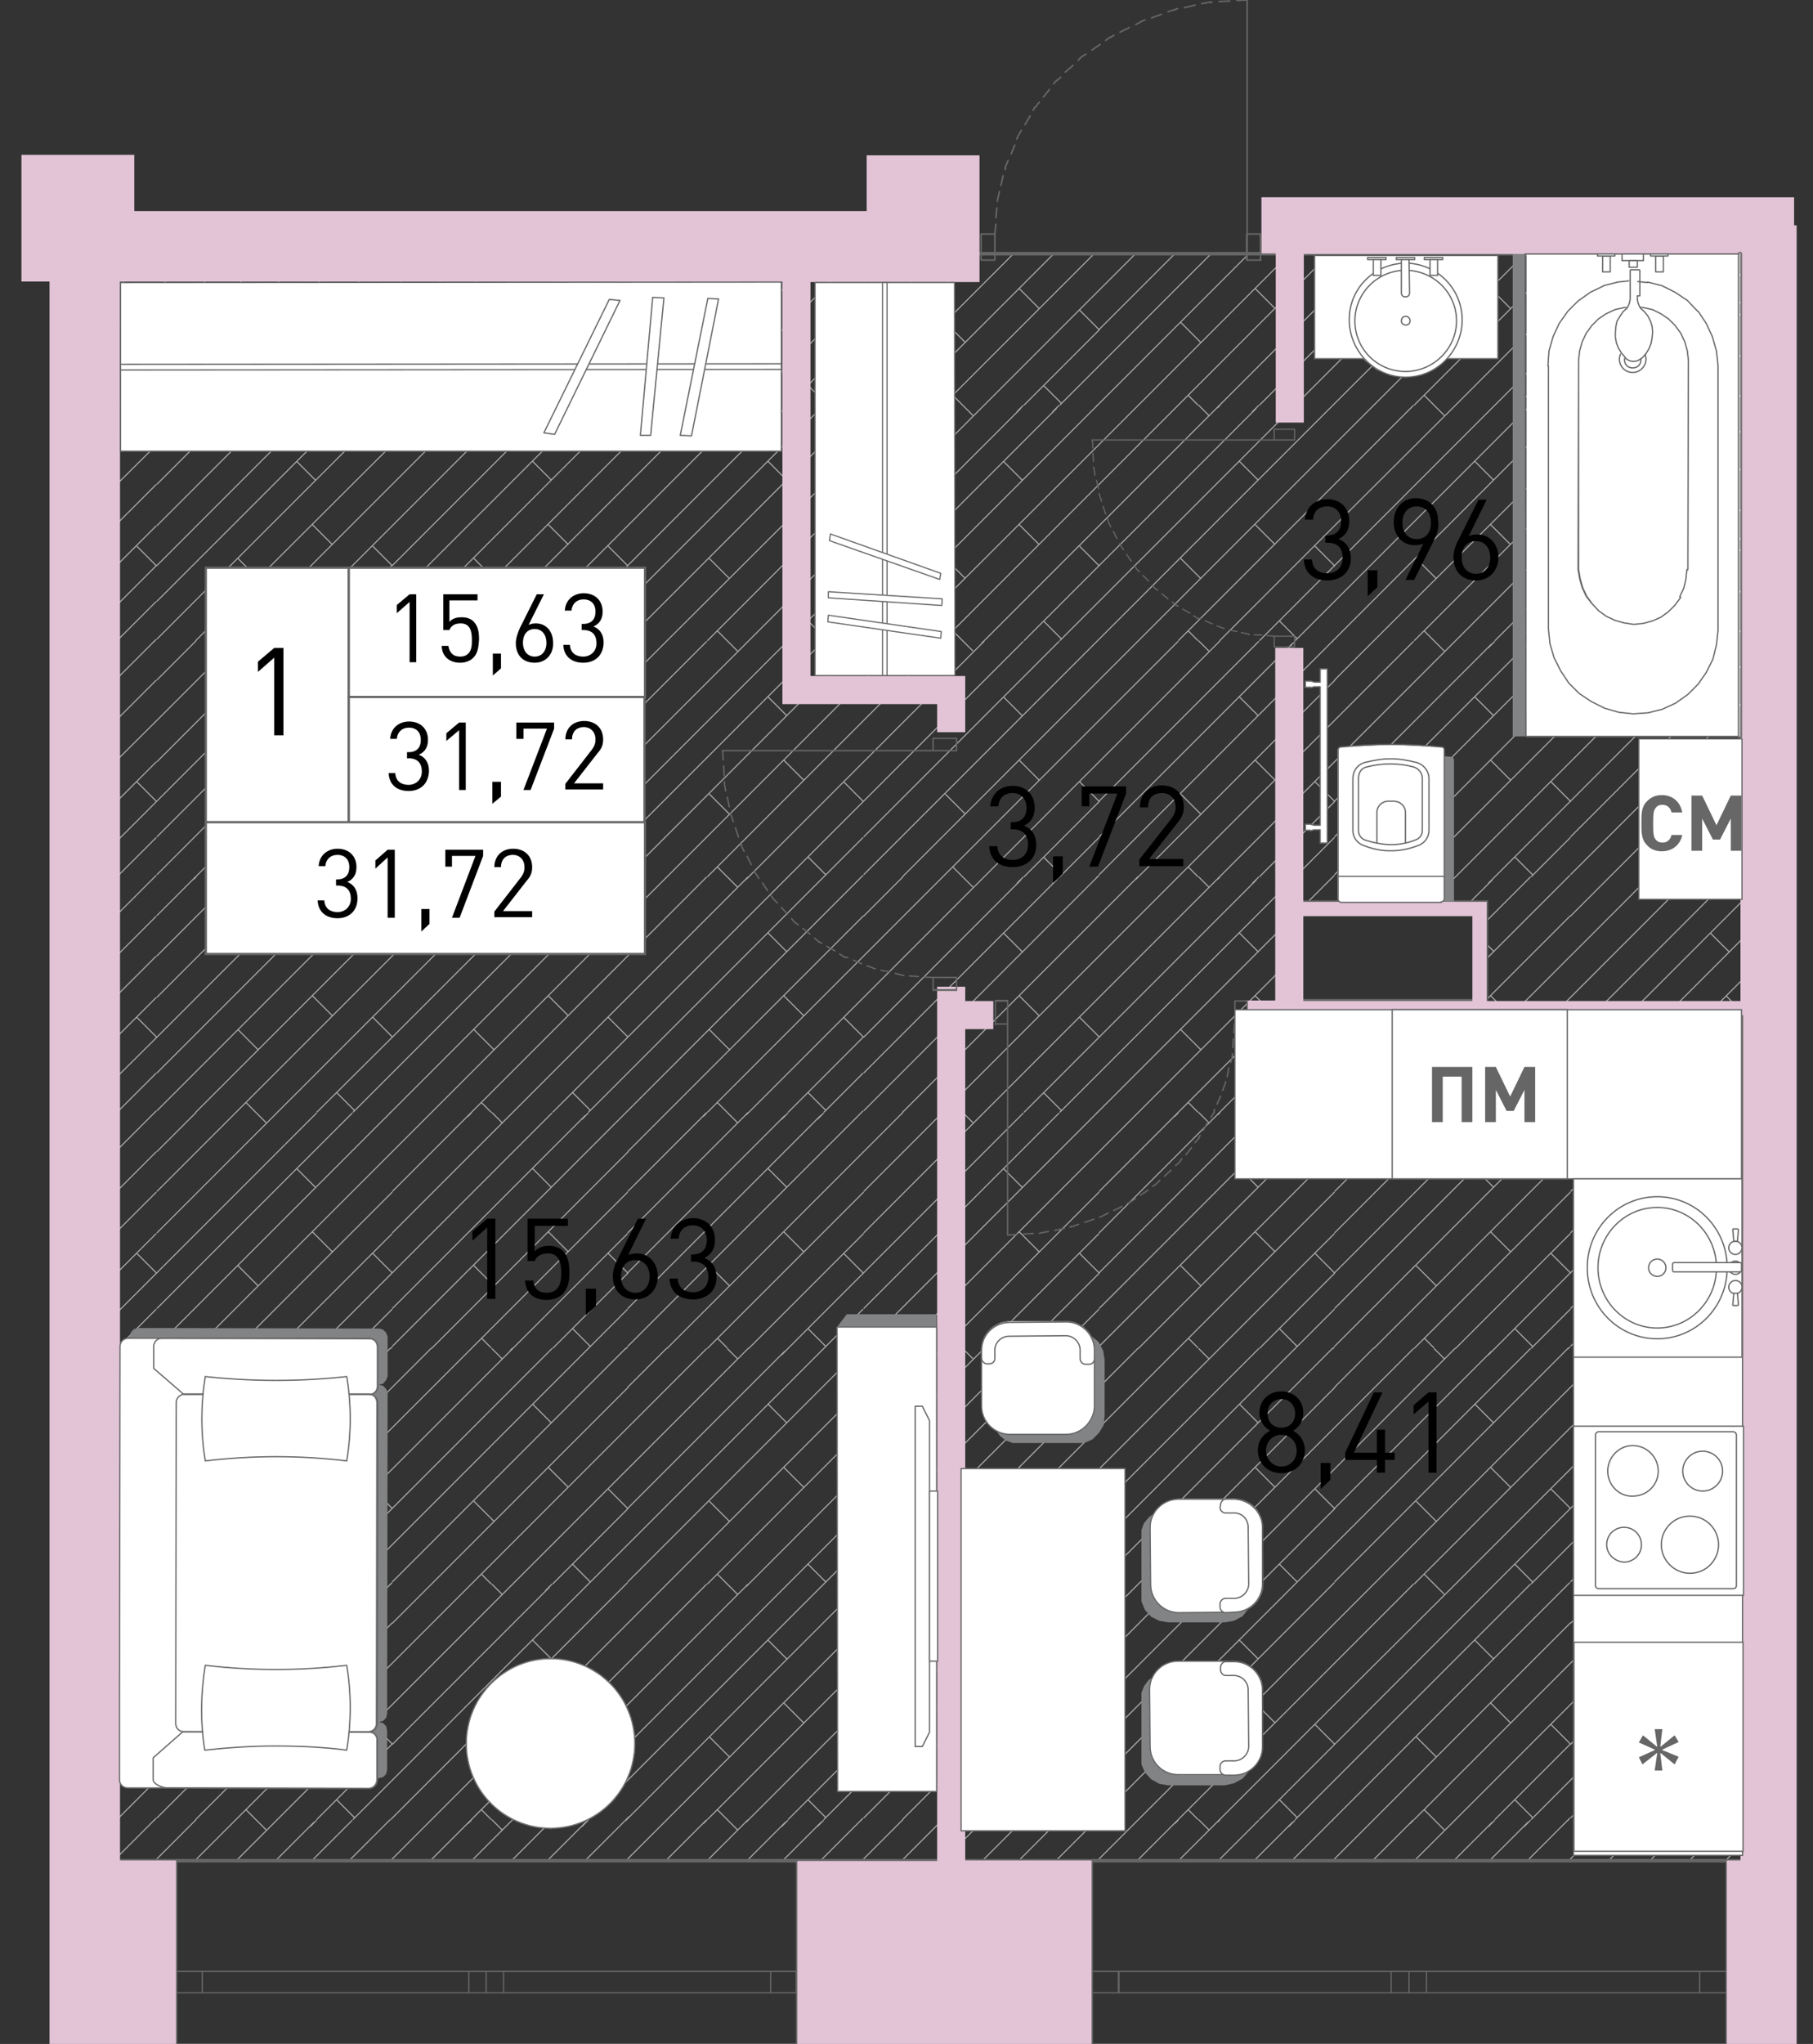 <?xml version="1.0" encoding="utf-8"?>
<!-- Generator: Adobe Illustrator 22.1.0, SVG Export Plug-In . SVG Version: 6.00 Build 0)  -->
<svg version="1.1" id="Слой_1" xmlns="http://www.w3.org/2000/svg" xmlns:xlink="http://www.w3.org/1999/xlink" x="0px" y="0px"
	 viewBox="0 0 355 400" style="enable-background:new 0 0 355 400;" xml:space="preserve">
<rect x="0" y="0" width="355" height="400" fill="#333333" stroke="none"/>
<path style="fill:none;stroke:#AAAAAA;stroke-width:0.216;stroke-miterlimit:10;" d="M234.7,171.6l2,2 M245.2,172.9l1.3-1.3
	 M238.4,172.1l0.5-0.5 M230,172.3l0.7-0.7 M222.4,172.1l0.5-0.5 M252.3,172.9l1.3-1.3 M260.9,171.7l0.1-0.1 M215.2,203L215.2,203
	 M215.2,203l30.8-30.8 M215.2,195.2l23.6-23.6 M215.2,187.1l15.5-15.5 M215.2,179.2l7.7-7.7 M242.7,182.6l3.7,3.7 M257.5,199.1
	l3.9,3.9 M232.7,215.8l1.9,1.9 M245.8,194.9l3.9,3.9 M231.2,201.5l3.9,3.9 M250.5,213.8l3.5,3.5 M246.6,217.7l14.8-14.8
	 M238.8,217.7l21.9-21.9 M230.7,217.7l21.9-21.9 M222.9,217.7l29.6-29.6 M215.2,210l37.8-37.8 M256,176.6l5-5 M215.2,217.4
	l37.3-37.3 M253.6,217.7l7.7-7.7 M261,217.7l0.3-0.3 M238.8,217.7l0.3-0.3 M230.7,217.7L230.7,217.7 M222.9,217.7l0.3-0.3
	 M215.2,217.4l0.3-0.3 M261,217.7l0.3-0.3 M280.8,171.6l2,2 M291.4,172.9l1.3-1.3 M284.5,172.1l0.5-0.5 M276.1,172.3l0.7-0.7
	 M268.5,172.1l0.5-0.5 M298.4,172.9l1.3-1.3 M307,171.7l0.1-0.1 M261.3,203L261.3,203 M287.8,176.6l4.4-4.4 M261.3,203l7.1-7.1
	 M280,176.6l5-5 M271.9,176.6l5-5 M264,176.6l5-5 M291.1,184.8l1.4,1.4 M303.7,199.1l3.9,3.9 M278.9,215.8l1.9,1.9 M291.9,194.9
	l3.9,3.9 M277.3,201.5l3.9,3.9 M296.6,213.8l3.5,3.5 M292.7,217.7l14.8-14.8 M285,217.7l22.5-22.5 M276.9,217.7l30.6-30.6
	 M291.1,195.6l16.4-16.4 M269,217.7l21.9-21.9 M291.1,180.2l8.1-8.1 M261.3,210l14.1-14.1 M291.1,187.6l16-16 M261.3,217.4
	l21.5-21.5 M299.8,217.7l7.7-7.7 M307.1,217.7l0.3-0.3 M285,217.7l0.3-0.3 M276.9,217.7L276.9,217.7 M269,217.7l0.3-0.3
	 M261.3,217.4l0.3-0.3 M307.1,217.7l0.3-0.3 M15.2,356.8l0.7-0.7 M21.6,357.5l1.3-1.3 M30.2,356.3l0.1-0.1 M15.2,356.8l0.1-0.1
	 M30.3,364.1l0.3-0.3 M15.2,363.8l7.1-7.1 M22.3,364.1l8-8 M15.2,310.7l0.7-0.7 M21.6,311.3l1.3-1.3 M30.2,310.1l0.1-0.1
	 M15.2,310.7l0.1-0.1 M15.2,324.2l0.4,0.4 M26.8,337.5l3.9,3.9 M15.2,333.5l3.7,3.7 M19.8,352.2l3.5,3.5 M15.9,356.1l14.8-14.8
	 M15.2,349l15.4-15.4 M15.2,340.9l15.4-15.4 M15.2,333.1l15.4-15.4 M15.2,317.7l7.1-7.1 M15.2,325.1L30.3,310 M22.9,356.1l7.7-7.7
	 M30.3,356.1l0.3-0.3 M30.3,356.1l0.3-0.3 M15.2,264.5l0.7-0.7 M21.6,265.2l1.3-1.3 M30.2,264l0.1-0.1 M15.2,264.5l0.1-0.1
	 M15.2,278.1l0.4,0.4 M26.8,291.4l3.9,3.9 M15.2,287.4l3.7,3.7 M19.8,306.1l3.5,3.5 M15.9,310l14.8-14.8 M15.2,302.9l15.4-15.4
	 M15.2,294.8l15.4-15.4 M15.2,286.9l15.4-15.4 M15.2,271.5l7.1-7.1 M15.2,278.9l15.1-15.1 M22.9,310l7.7-7.7 M30.3,310l0.3-0.3
	 M30.3,310l0.3-0.3 M15.2,218.4l0.7-0.7 M21.6,219.1l1.3-1.3 M30.2,217.8l0.1-0.1 M15.2,218.4l0.1-0.1 M15.2,231.9l0.4,0.4
	 M26.8,245.3l3.9,3.9 M15.2,241.2L19,245 M19.8,260l3.5,3.5 M15.9,263.9l14.8-14.8 M15.2,256.8l15.4-15.4 M15.2,248.7l15.4-15.4
	 M15.2,240.8l15.4-15.4 M15.2,225.4l7.1-7.1 M15.2,232.8l15.1-15.1 M22.9,263.9l7.7-7.7 M30.3,263.9l0.3-0.3 M30.3,263.9l0.3-0.3
	 M15.2,172.2l0.7-0.7 M21.6,172.9l1.3-1.3 M30.2,171.7l0.1-0.1 M15.2,172.2l0.1-0.1 M15.2,185.8l0.4,0.4 M26.8,199.1l3.9,3.9
	 M15.2,195.1l3.7,3.7 M19.8,213.8l3.5,3.5 M15.9,217.7L30.7,203 M15.2,210.6l15.4-15.4 M15.2,202.5l15.4-15.4 M15.2,194.7l15.4-15.4
	 M15.2,179.3l7.1-7.1 M15.2,186.7l15.1-15.1 M22.9,217.7l7.7-7.7 M30.3,217.7l0.3-0.3 M30.3,217.7l0.3-0.3 M15.2,126.1l0.7-0.7
	 M21.6,126.8l1.3-1.3 M30.2,125.6l0.1-0.1 M15.2,126.1l0.1-0.1 M15.2,139.7l0.4,0.4 M26.8,153l3.9,3.9 M15.2,149l3.7,3.7
	 M19.8,167.7l3.5,3.5 M15.9,171.6l14.8-14.8 M15.2,164.5l15.4-15.4 M15.2,156.4L30.7,141 M15.2,148.5l15.4-15.4 M15.2,133.1l7.1-7.1
	 M15.2,140.5l15.1-15.1 M22.9,171.6l7.7-7.7 M30.3,171.6l0.3-0.3 M30.3,171.6l0.3-0.3 M15.2,80l0.7-0.7 M21.6,80.6l1.3-1.3
	 M30.2,79.4l0.1-0.1 M15.2,80l0.1-0.1 M15.2,93.5l0.4,0.4 M26.8,106.9l3.9,3.9 M15.2,102.8l3.7,3.7 M19.8,121.5l3.5,3.5 M15.9,125.4
	l14.8-14.8 M15.2,118.3l15.4-15.4 M15.2,110.2l15.4-15.4 M15.2,102.4L30.7,87 M15.2,87l7.1-7.1 M15.2,94.4l15.1-15.1 M22.9,125.4
	l7.7-7.7 M30.3,125.4l0.3-0.3 M30.3,125.4l0.3-0.3 M26.8,60.7l3.9,3.9 M15.2,56.7l3.7,3.7 M19.8,75.4l3.5,3.5 M15.9,79.3l14.8-14.8
	 M15.2,72.2l15.4-15.4 M15.2,64.1l14.5-14.5 M15.2,56.3l6.6-6.6 M22.9,79.3l7.7-7.7 M30.3,79.3l0.3-0.3 M30.3,79.3l0.3-0.3
	 M50.1,356.1l2,2 M60.7,357.5l1.3-1.3 M53.8,356.6l0.5-0.5 M45.4,356.9l0.7-0.7 M37.9,356.6l0.5-0.5 M67.7,357.5l1.3-1.3
	 M76.3,356.3l0.1-0.1 M54,364.1l7.5-7.5 M46.3,364.1l8-8 M38.2,364.1l8-8 M30.7,363.8l7.7-7.7 M76.5,364.1l0.3-0.3 M61.1,364.1
	l7.5-7.5 M68.4,364.1l8-8 M50.1,310l2,2 M60.7,311.3L62,310 M53.8,310.5l0.5-0.5 M45.4,310.7l0.7-0.7 M37.9,310.5l0.5-0.5
	 M67.7,311.3l1.3-1.3 M76.3,310.1l0.1-0.1 M30.7,341.4L30.7,341.4 M30.7,341.4l30.8-30.8 M30.7,333.6L54.3,310 M30.7,325.5L46.2,310
	 M30.7,317.7l7.7-7.7 M58.1,321l3.7,3.7 M73,337.5l3.8,3.8 M48.2,354.2l1.9,1.9 M61.2,333.3l3.9,3.9 M46.6,339.9l3.9,3.9
	 M65.9,352.2l3.5,3.5 M62,356.1l14.8-14.8 M54.3,356.1l22.5-22.5 M46.2,356.1l30.6-30.6 M38.3,356.1l38.5-38.5 M30.7,348.4
	l37.8-37.8 M30.7,355.8L76.5,310 M69.1,356.1l7.7-7.7 M76.5,356.1l0.3-0.3 M54.3,356.1l0.3-0.3 M46.2,356.1L46.2,356.1 M38.3,356.1
	l0.3-0.3 M30.7,355.8l0.3-0.3 M76.5,356.1l0.3-0.3 M50.1,263.9l2,2 M60.7,265.2l1.3-1.3 M53.8,264.3l0.5-0.5 M45.4,264.6l0.7-0.7
	 M37.9,264.3l0.5-0.5 M67.7,265.2l1.3-1.3 M76.3,264l0.1-0.1 M30.7,295.2L30.7,295.2 M30.7,295.2l30.8-30.8 M30.7,287.5l23.6-23.6
	 M30.7,279.4l15.5-15.5 M30.7,271.5l7.7-7.7 M58.1,274.8l3.7,3.7 M73,291.4l3.8,3.8 M48.2,308.1l1.9,1.9 M61.2,287.2l3.9,3.9
	 M46.6,293.8l3.9,3.9 M65.9,306.1l3.5,3.5 M62,310l14.8-14.8 M54.3,310l22.5-22.5 M46.2,310l30.6-30.6 M38.3,310l38.5-38.5
	 M30.7,302.3l37.8-37.8 M30.7,309.6l45.8-45.8 M69.1,310l7.7-7.7 M76.5,310l0.3-0.3 M54.3,310l0.3-0.3 M46.2,310L46.2,310 M38.3,310
	l0.3-0.3 M30.7,309.6l0.3-0.3 M76.5,310l0.3-0.3 M50.1,217.7l2,2 M60.7,219.1l1.3-1.3 M53.8,218.2l0.5-0.5 M45.4,218.5l0.7-0.7
	 M37.9,218.2l0.5-0.5 M67.7,219.1l1.3-1.3 M76.3,217.8l0.1-0.1 M30.7,249.1L30.7,249.1 M30.7,249.1l30.8-30.8 M30.7,241.3l23.6-23.6
	 M30.7,233.2l15.5-15.5 M30.7,225.4l7.7-7.7 M58.1,228.7l3.7,3.7 M73,245.3l3.8,3.8 M48.2,261.9l1.9,1.9 M61.2,241.1l3.9,3.9
	 M46.6,247.7l3.9,3.9 M65.9,260l3.5,3.5 M62,263.9l14.8-14.8 M54.3,263.9l22.5-22.5 M46.2,263.9l30.6-30.6 M38.3,263.9l38.5-38.5
	 M30.7,256.1l37.8-37.8 M30.7,263.5l45.8-45.8 M69.1,263.9l7.7-7.7 M76.5,263.9l0.3-0.3 M54.3,263.9l0.3-0.3 M46.2,263.9L46.2,263.9
	 M38.3,263.9l0.3-0.3 M30.7,263.5l0.3-0.3 M76.5,263.9l0.3-0.3 M50.1,171.6l2,2 M60.7,172.9l1.3-1.3 M53.8,172.1l0.5-0.5
	 M45.4,172.3l0.7-0.7 M37.9,172.1l0.5-0.5 M67.7,172.9l1.3-1.3 M76.3,171.7l0.1-0.1 M30.7,203L30.7,203 M30.7,203l30.8-30.8
	 M30.7,195.2l23.6-23.6 M30.7,187.1l15.5-15.5 M30.7,179.2l7.7-7.7 M58.1,182.6l3.7,3.7 M73,199.1l3.8,3.8 M48.2,215.8l1.9,1.9
	 M61.2,194.9l3.9,3.9 M46.6,201.5l3.9,3.9 M65.9,213.8l3.5,3.5 M62,217.7L76.8,203 M54.3,217.7l22.5-22.5 M46.2,217.7l30.6-30.6
	 M38.3,217.7l38.5-38.5 M30.7,210l37.8-37.8 M30.7,217.4l45.8-45.8 M69.1,217.7l7.7-7.7 M76.5,217.7l0.3-0.3 M54.3,217.7l0.3-0.3
	 M46.2,217.7L46.2,217.7 M38.3,217.7l0.3-0.3 M30.7,217.4l0.3-0.3 M76.5,217.7l0.3-0.3 M50.1,125.4l2,2 M60.7,126.8l1.3-1.3
	 M53.8,125.9l0.5-0.5 M45.4,126.2l0.7-0.7 M37.9,125.9l0.5-0.5 M67.7,126.8l1.3-1.3 M76.3,125.6l0.1-0.1 M30.7,156.8L30.7,156.8
	 M30.7,156.8L61.5,126 M30.7,149.1l23.6-23.6 M30.7,141l15.5-15.5 M30.7,133.1l7.7-7.7 M58.1,136.4l3.7,3.7 M73,153l3.8,3.8
	 M48.2,169.7l1.9,1.9 M61.2,148.8l3.9,3.9 M46.6,155.4l3.9,3.9 M65.9,167.7l3.5,3.5 M62,171.6l14.8-14.8 M54.3,171.6l22.5-22.5
	 M46.2,171.6L76.8,141 M38.3,171.6l38.5-38.5 M30.7,163.8L68.5,126 M30.7,171.2l45.8-45.8 M69.1,171.6l7.7-7.7 M76.5,171.6l0.3-0.3
	 M54.3,171.6l0.3-0.3 M46.2,171.6L46.2,171.6 M38.3,171.6l0.3-0.3 M30.7,171.2l0.3-0.3 M76.5,171.6l0.3-0.3 M50.1,79.3l2,2
	 M60.7,80.6l1.3-1.3 M53.8,79.8l0.5-0.5 M45.4,80l0.7-0.7 M37.9,79.8l0.5-0.5 M67.7,80.6l1.3-1.3 M76.3,79.4l0.1-0.1 M30.7,110.7
	L30.7,110.7 M30.7,110.7l30.8-30.8 M30.7,102.9l23.6-23.6 M30.7,94.8l15.5-15.5 M30.7,87l7.7-7.7 M58.1,90.3l3.7,3.7 M73,106.9
	l3.8,3.8 M48.2,123.5l1.9,1.9 M61.2,102.7l3.9,3.9 M46.6,109.3l3.9,3.9 M65.9,121.5l3.5,3.5 M62,125.4l14.8-14.8 M54.3,125.4
	l22.5-22.5 M46.2,125.4l30.6-30.6 M38.3,125.4L76.8,87 M30.7,117.7l37.8-37.8 M30.7,125.1l45.8-45.8 M69.1,125.4l7.7-7.7
	 M76.5,125.4l0.3-0.3 M54.3,125.4l0.3-0.3 M46.2,125.4L46.2,125.4 M38.3,125.4l0.3-0.3 M30.7,125.1l0.3-0.3 M76.5,125.4l0.3-0.3
	 M30.7,64.6L30.7,64.6 M30.7,64.5l14.9-14.9 M30.7,56.8l7.1-7.1 M73,60.7l3.8,3.8 M48.2,77.4l1.9,1.9 M61.2,56.5l3.9,3.9 M46.6,63.1
	l3.9,3.9 M65.9,75.4l3.5,3.5 M62,79.3l14.8-14.8 M54.3,79.3l22.5-22.5 M46.2,79.3l29.7-29.7 M38.3,79.3L68,49.7 M30.7,71.6
	l21.9-21.9 M30.7,79L60,49.7 M69.1,79.3l7.7-7.7 M76.5,79.3l0.3-0.3 M54.3,79.3l0.3-0.3 M46.2,79.3L46.2,79.3 M38.3,79.3l0.3-0.3
	 M30.7,79l0.3-0.3 M76.5,79.3l0.3-0.3 M96.3,356.1l2,2 M106.8,357.5l1.3-1.3 M99.9,356.6l0.5-0.5 M91.6,356.9l0.7-0.7 M84,356.6
	l0.5-0.5 M113.9,357.5l1.3-1.3 M122.5,356.3l0.1-0.1 M100.2,364.1l7.5-7.5 M92.4,364.1l8-8 M84.3,364.1l8-8 M76.8,363.8l7.7-7.7
	 M122.6,364.1l0.3-0.3 M107.2,364.1l7.5-7.5 M114.6,364.1l8-8 M96.3,310l2,2 M106.8,311.3l1.3-1.3 M99.9,310.5l0.5-0.5 M91.6,310.7
	l0.7-0.7 M84,310.5l0.5-0.5 M113.9,311.3l1.3-1.3 M122.5,310.1l0.1-0.1 M76.8,341.4L76.8,341.4 M76.8,341.4l30.8-30.8 M76.8,333.6
	l23.6-23.6 M76.8,325.5L92.3,310 M76.8,317.7l7.7-7.7 M104.3,321l3.7,3.7 M119.1,337.5l3.8,3.8 M94.3,354.2l1.9,1.9 M107.4,333.3
	l3.9,3.9 M92.8,339.9l3.9,3.9 M112.1,352.2l3.5,3.5 M108.2,356.1l14.8-14.8 M100.4,356.1l22.5-22.5 M92.3,356.1l30.6-30.6
	 M84.5,356.1l38.5-38.5 M76.8,348.4l37.8-37.8 M76.8,355.8l45.8-45.8 M115.2,356.1l7.7-7.7 M122.6,356.1l0.3-0.3 M100.4,356.1
	l0.3-0.3 M92.3,356.1L92.3,356.1 M84.5,356.1l0.3-0.3 M76.8,355.8l0.3-0.3 M122.6,356.1l0.3-0.3 M96.3,263.9l2,2 M106.8,265.2
	l1.3-1.3 M99.9,264.3l0.5-0.5 M91.6,264.6l0.7-0.7 M84,264.3l0.5-0.5 M113.9,265.2l1.3-1.3 M122.5,264l0.1-0.1 M76.8,295.2
	L76.8,295.2 M76.8,295.2l30.8-30.8 M76.8,287.5l23.6-23.6 M76.8,279.4l15.5-15.5 M76.8,271.5l7.7-7.7 M104.3,274.8l3.7,3.7
	 M119.1,291.4l3.8,3.8 M94.3,308.1l1.9,1.9 M107.4,287.2l3.9,3.9 M92.8,293.8l3.9,3.9 M112.1,306.1l3.5,3.5 M108.2,310l14.8-14.8
	 M100.4,310l22.5-22.5 M92.3,310l30.6-30.6 M84.5,310l38.5-38.5 M76.8,302.3l37.8-37.8 M76.8,309.6l45.8-45.8 M115.2,310l7.7-7.7
	 M122.6,310l0.3-0.3 M100.4,310l0.3-0.3 M92.3,310L92.3,310 M84.5,310l0.3-0.3 M76.8,309.6l0.3-0.3 M122.6,310l0.3-0.3 M96.3,217.7
	l2,2 M106.8,219.1l1.3-1.3 M99.9,218.2l0.5-0.5 M91.6,218.5l0.7-0.7 M84,218.2l0.5-0.5 M113.9,219.1l1.3-1.3 M122.5,217.8l0.1-0.1
	 M76.8,249.1L76.8,249.1 M76.8,249.1l30.8-30.8 M76.8,241.3l23.6-23.6 M76.8,233.2l15.5-15.5 M76.8,225.4l7.7-7.7 M104.3,228.7
	l3.7,3.7 M119.1,245.3l3.8,3.8 M94.3,261.9l1.9,1.9 M107.4,241.1l3.9,3.9 M92.8,247.7l3.9,3.9 M112.1,260l3.5,3.5 M108.2,263.9
	l14.8-14.8 M100.4,263.9l22.5-22.5 M92.3,263.9l30.6-30.6 M84.5,263.9l38.5-38.5 M76.8,256.1l37.8-37.8 M76.8,263.5l45.8-45.8
	 M115.2,263.9l7.7-7.7 M122.6,263.9l0.3-0.3 M100.4,263.9l0.3-0.3 M92.3,263.9L92.3,263.9 M84.5,263.9l0.3-0.3 M76.8,263.5l0.3-0.3
	 M122.6,263.9l0.3-0.3 M96.3,171.6l2,2 M106.8,172.9l1.3-1.3 M99.9,172.1l0.5-0.5 M91.6,172.3l0.7-0.7 M84,172.1l0.5-0.5
	 M113.9,172.9l1.3-1.3 M122.5,171.7l0.1-0.1 M76.8,203L76.8,203 M76.8,203l30.8-30.8 M76.8,195.2l23.6-23.6 M76.8,187.1l15.5-15.5
	 M76.8,179.3l7.7-7.7 M104.3,182.6l3.7,3.7 M119.1,199.1l3.8,3.8 M94.3,215.8l1.9,1.9 M107.4,194.9l3.9,3.9 M92.8,201.5l3.9,3.9
	 M112.1,213.8l3.5,3.5 M108.2,217.7l14.8-14.8 M100.4,217.7l22.5-22.5 M92.3,217.7l30.6-30.6 M84.5,217.7l38.5-38.5 M76.8,210
	l37.8-37.8 M76.8,217.4l45.8-45.8 M115.2,217.7l7.7-7.7 M122.6,217.7l0.3-0.3 M100.4,217.7l0.3-0.3 M92.3,217.7L92.3,217.7
	 M84.5,217.7l0.3-0.3 M76.8,217.4l0.3-0.3 M122.6,217.7l0.3-0.3 M96.3,125.4l2,2 M106.8,126.8l1.3-1.3 M99.9,125.9l0.5-0.5
	 M91.6,126.2l0.7-0.7 M84,125.9l0.5-0.5 M113.9,126.8l1.3-1.3 M122.5,125.6l0.1-0.1 M76.8,156.8L76.8,156.8 M76.8,156.8l30.8-30.8
	 M76.8,149.1l23.6-23.6 M76.8,141l15.5-15.5 M76.8,133.1l7.7-7.7 M104.3,136.4l3.7,3.7 M119.1,153l3.8,3.8 M94.3,169.7l1.9,1.9
	 M107.4,148.8l3.9,3.9 M92.8,155.4l3.9,3.9 M112.1,167.7l3.5,3.5 M108.2,171.6l14.8-14.8 M100.4,171.6l22.5-22.5 M92.3,171.6
	l30.6-30.6 M84.5,171.6l38.5-38.5 M76.8,163.8l37.8-37.8 M76.8,171.2l45.8-45.8 M115.2,171.6l7.7-7.7 M122.6,171.6l0.3-0.3
	 M100.4,171.6l0.3-0.3 M92.3,171.6L92.3,171.6 M84.5,171.6l0.3-0.3 M76.8,171.2l0.3-0.3 M122.6,171.6l0.3-0.3 M96.3,79.3l2,2
	 M106.8,80.6l1.3-1.3 M99.9,79.8l0.5-0.5 M91.6,80l0.7-0.7 M84,79.8l0.5-0.5 M113.9,80.6l1.3-1.3 M122.5,79.4l0.1-0.1 M76.8,110.7
	L76.8,110.7 M76.8,110.7l30.8-30.8 M76.8,102.9l23.6-23.6 M76.8,94.8l15.5-15.5 M76.8,87l7.7-7.7 M104.3,90.3l3.7,3.7 M119.1,106.9
	l3.8,3.8 M94.3,123.5l1.9,1.9 M107.4,102.7l3.9,3.9 M92.8,109.3l3.9,3.9 M112.1,121.5l3.5,3.5 M108.2,125.4l14.8-14.8 M100.4,125.4
	l22.5-22.5 M92.3,125.4l30.6-30.6 M84.5,125.4L122.9,87 M76.8,117.7l37.8-37.8 M76.8,125.1l45.8-45.8 M115.2,125.4l7.7-7.7
	 M122.6,125.4l0.3-0.3 M100.4,125.4l0.3-0.3 M92.3,125.4L92.3,125.4 M84.5,125.4l0.3-0.3 M76.8,125.1l0.3-0.3 M122.6,125.4l0.3-0.3
	 M76.8,64.6L76.8,64.6 M76.8,64.5l14.9-14.9 M76.8,56.8l7.1-7.1 M119.1,60.7l3.8,3.8 M94.3,77.4l1.9,1.9 M107.4,56.5l3.9,3.9
	 M92.8,63.1l3.9,3.9 M112.1,75.4l3.5,3.5 M108.2,79.3l14.8-14.8 M100.4,79.3l22.5-22.5 M92.3,79.3L122,49.7 M84.5,79.3l29.7-29.7
	 M76.8,71.6l21.9-21.9 M76.8,79l29.3-29.3 M115.2,79.3l7.7-7.7 M122.6,79.3l0.3-0.3 M100.4,79.3l0.3-0.3 M92.3,79.3L92.3,79.3
	 M84.5,79.3l0.3-0.3 M76.8,79l0.3-0.3 M122.6,79.3l0.3-0.3 M142.4,356.1l2,2 M153,357.5l1.3-1.3 M146.1,356.6l0.5-0.5 M137.7,356.9
	l0.7-0.7 M130.1,356.6l0.5-0.5 M160,357.5l1.3-1.3 M168.6,356.3l0.1-0.1 M146.3,364.1l7.5-7.5 M138.5,364.1l8-8 M130.4,364.1l8-8
	 M122.9,363.8l7.7-7.7 M168.7,364.1l0.3-0.3 M153.3,364.1l7.5-7.5 M160.7,364.1l8-8 M142.4,310l2,2 M153,311.3l1.3-1.3 M146.1,310.5
	l0.5-0.5 M137.7,310.7l0.7-0.7 M130.1,310.5l0.5-0.5 M160,311.3l1.3-1.3 M168.6,310.1l0.1-0.1 M122.9,341.4L122.9,341.4
	 M122.9,341.4l30.8-30.8 M122.9,333.6l23.6-23.6 M122.9,325.5l15.5-15.5 M122.9,317.7l7.7-7.7 M150.4,321l3.7,3.7 M165.2,337.5
	l3.9,3.9 M140.5,354.2l1.9,1.9 M153.5,333.3l3.9,3.9 M138.9,339.9l3.9,3.9 M158.2,352.2l3.5,3.5 M154.3,356.1l14.8-14.8
	 M146.6,356.1l22.5-22.5 M138.5,356.1l30.6-30.6 M130.6,356.1l38.5-38.5 M122.9,348.4l37.8-37.8 M122.5,356.3l46.9-46.9
	 M161.3,356.1l7.7-7.7 M168.7,356.1l0.3-0.3 M146.6,356.1l0.3-0.3 M138.5,356.1L138.5,356.1 M130.6,356.1l0.3-0.3 M122.9,355.8
	l0.3-0.3 M168.7,356.1l0.3-0.3 M142.4,263.9l2,2 M153,265.2l1.3-1.3 M146.1,264.3l0.5-0.5 M137.7,264.6l0.7-0.7 M130.1,264.3
	l0.5-0.5 M160,265.2l1.3-1.3 M168.6,264l0.1-0.1 M122.9,295.2L122.9,295.2 M122.9,295.2l30.8-30.8 M122.9,287.5l23.6-23.6
	 M122.9,279.4l15.5-15.5 M122.9,271.5l7.7-7.7 M150.4,274.8l3.7,3.7 M165.2,291.4l3.9,3.9 M140.5,308.1l1.9,1.9 M153.5,287.2
	l3.9,3.9 M138.9,293.8l3.9,3.9 M158.2,306.1l3.5,3.5 M154.3,310l14.8-14.8 M146.6,310l22.5-22.5 M138.5,310l30.6-30.6 M130.6,310
	l38.5-38.5 M122.9,302.3l37.8-37.8 M122.9,309.6l45.8-45.8 M161.3,310l7.7-7.7 M168.7,310l0.3-0.3 M146.6,310l0.3-0.3 M138.5,310
	L138.5,310 M130.6,310l0.3-0.3 M122.9,309.6l0.3-0.3 M168.7,310l0.3-0.3 M142.4,217.7l2,2 M153,219.1l1.3-1.3 M146.1,218.2l0.5-0.5
	 M137.7,218.5l0.7-0.7 M130.1,218.2l0.5-0.5 M160,219.1l1.3-1.3 M168.6,217.8l0.1-0.1 M122.9,249.1L122.9,249.1 M122.9,249.1
	l30.8-30.8 M122.9,241.3l23.6-23.6 M122.9,233.2l15.5-15.5 M122.9,225.4l7.7-7.7 M150.4,228.7l3.7,3.7 M165.2,245.3l3.9,3.9
	 M140.5,261.9l1.9,1.9 M153.5,241.1l3.9,3.9 M138.9,247.7l3.9,3.9 M158.2,260l3.5,3.5 M154.3,263.9l14.8-14.8 M146.6,263.9
	l22.5-22.5 M138.5,263.9l30.6-30.6 M130.6,263.9l38.5-38.5 M122.9,256.1l37.8-37.8 M122.9,263.5l45.8-45.8 M161.3,263.9l7.7-7.7
	 M168.7,263.9l0.3-0.3 M146.6,263.9l0.3-0.3 M138.5,263.9L138.5,263.9 M130.6,263.9l0.3-0.3 M122.9,263.5l0.3-0.3 M168.7,263.9
	l0.3-0.3 M142.4,171.6l2,2 M153,172.9l1.3-1.3 M146.1,172.1l0.5-0.5 M137.7,172.3l0.7-0.7 M130.1,172.1l0.5-0.5 M160,172.9l1.3-1.3
	 M168.6,171.7l0.1-0.1 M122.9,203L122.9,203 M122.9,203l30.8-30.8 M122.9,195.2l23.6-23.6 M122.9,187.1l15.5-15.5 M122.9,179.3
	l7.7-7.7 M150.4,182.6l3.7,3.7 M165.2,199.1l3.9,3.9 M140.5,215.8l1.9,1.9 M153.5,194.9l3.9,3.9 M138.9,201.5l3.9,3.9 M158.2,213.8
	l3.5,3.5 M154.3,217.7l14.8-14.8 M146.6,217.7l22.5-22.5 M138.5,217.7l30.6-30.6 M130.6,217.7l38.5-38.5 M122.9,210l37.8-37.8
	 M122.9,217.4l45.8-45.8 M161.3,217.7l7.7-7.7 M168.7,217.7l0.3-0.3 M146.6,217.7l0.3-0.3 M138.5,217.7L138.5,217.7 M130.6,217.7
	l0.3-0.3 M122.9,217.4l0.3-0.3 M168.7,217.7l0.3-0.3 M142.4,125.4l2,2 M153,126.8l1.3-1.3 M146.1,125.9l0.5-0.5 M137.7,126.2
	l0.7-0.7 M130.1,125.9l0.5-0.5 M160,126.8l1.3-1.3 M168.6,125.6l0.1-0.1 M122.9,156.8L122.9,156.8 M122.9,156.8l30.8-30.8
	 M122.9,149.1l23.6-23.6 M122.9,141l15.5-15.5 M122.9,133.1l7.7-7.7 M150.4,136.4l3.7,3.7 M165.2,153l3.9,3.9 M140.5,169.7l1.9,1.9
	 M153.5,148.8l3.9,3.9 M138.9,155.4l3.9,3.9 M158.2,167.7l3.5,3.5 M154.3,171.6l14.8-14.8 M146.6,171.6l22.5-22.5 M138.5,171.6
	l30.6-30.6 M130.6,171.6l38.5-38.5 M122.9,163.8l37.8-37.8 M122.9,171.2l45.8-45.8 M161.3,171.6l7.7-7.7 M168.7,171.6l0.3-0.3
	 M146.6,171.6l0.3-0.3 M138.5,171.6L138.5,171.6 M130.6,171.6l0.3-0.3 M122.9,171.2l0.3-0.3 M168.7,171.6l0.3-0.3 M142.4,79.3l2,2
	 M153,80.6l1.3-1.3 M146.1,79.8l0.5-0.5 M137.7,80l0.7-0.7 M130.1,79.8l0.5-0.5 M160,80.6l1.3-1.3 M168.6,79.4l0.1-0.1 M122.9,110.7
	L122.9,110.7 M122.9,110.7l30.8-30.8 M122.9,102.9l23.6-23.6 M122.9,94.8l15.5-15.5 M122.9,87l7.7-7.7 M150.4,90.3l3.7,3.7
	 M165.2,106.9l3.9,3.9 M140.5,123.5l1.9,1.9 M153.5,102.7l3.9,3.9 M138.9,109.3l3.9,3.9 M158.2,121.5l3.5,3.5 M154.3,125.4
	l14.8-14.8 M146.6,125.4l22.5-22.5 M138.5,125.4l30.6-30.6 M130.6,125.4L169.1,87 M122.9,117.7l37.8-37.8 M122.9,125.1l45.8-45.8
	 M161.3,125.4l7.7-7.7 M168.7,125.4l0.3-0.3 M146.6,125.4l0.3-0.3 M138.5,125.4L138.5,125.4 M130.6,125.4l0.3-0.3 M122.9,125.1
	l0.3-0.3 M168.7,125.4l0.3-0.3 M122.9,64.6L122.9,64.6 M122.9,64.5l14.9-14.9 M122.9,56.8l7.1-7.1 M165.2,60.7l3.9,3.9 M140.5,77.4
	l1.9,1.9 M153.5,56.5l3.9,3.9 M138.9,63.1l3.9,3.9 M158.2,75.4l3.5,3.5 M154.3,79.3l14.8-14.8 M146.6,79.3l22.5-22.5 M138.5,79.3
	l29.7-29.7 M130.6,79.3l29.7-29.7 M122.9,71.6l21.9-21.9 M122.9,79l29.3-29.3 M161.3,79.3l7.7-7.7 M168.7,79.3l0.3-0.3 M146.6,79.3
	l0.3-0.3 M138.5,79.3L138.5,79.3 M130.6,79.3l0.3-0.3 M122.9,79l0.3-0.3 M168.7,79.3l0.3-0.3 M188.5,356.1l2,2 M199.1,357.5l1.3-1.3
	 M192.2,356.6l0.5-0.5 M183.9,356.9l0.7-0.7 M176.3,356.6l0.5-0.5 M206.1,357.5l1.3-1.3 M214.7,356.3l0.1-0.1 M192.4,364.1l7.5-7.5
	 M184.7,364.1l8-8 M176.6,364.1l8-8 M169.1,363.8l7.7-7.7 M214.9,364.1l0.3-0.3 M199.5,364.1l7.5-7.5 M206.8,364.1l8-8 M188.5,310
	l2,2 M199.1,311.3l1.3-1.3 M192.2,310.5l0.5-0.5 M183.9,310.7l0.7-0.7 M176.3,310.5l0.5-0.5 M206.1,311.3l1.3-1.3 M214.7,310.1
	l0.1-0.1 M169.1,341.4L169.1,341.4 M169.1,341.4l30.8-30.8 M169.1,333.6l23.6-23.6 M169.1,325.5l15.5-15.5 M169.1,317.7l7.7-7.7
	 M196.5,321l3.7,3.7 M211.4,337.5l3.9,3.9 M186.6,354.2l1.9,1.9 M199.6,333.3l3.9,3.9 M185.1,339.9l3.9,3.9 M204.3,352.2l3.5,3.5
	 M200.5,356.1l14.8-14.8 M192.7,356.1l22.5-22.5 M184.6,356.1l30.6-30.6 M176.7,356.1l38.5-38.5 M169.1,348.4l37.8-37.8
	 M169.1,355.8l45.8-45.8 M207.5,356.1l7.7-7.7 M214.9,356.1l0.3-0.3 M192.7,356.1l0.3-0.3 M184.6,356.1L184.6,356.1 M176.7,356.1
	l0.3-0.3 M169.1,355.8l0.3-0.3 M214.9,356.1l0.3-0.3 M188.5,263.9l2,2 M199.1,265.2l1.3-1.3 M192.2,264.3l0.5-0.5 M183.9,264.6
	l0.7-0.7 M176.3,264.3l0.5-0.5 M206.1,265.2l1.3-1.3 M214.7,264l0.1-0.1 M169.1,295.2L169.1,295.2 M169.1,295.2l30.8-30.8
	 M169.1,287.5l23.6-23.6 M169.1,279.4l15.5-15.5 M169.1,271.5l7.7-7.7 M196.5,274.8l3.7,3.7 M211.4,291.4l3.9,3.9 M186.6,308.1
	l1.9,1.9 M199.6,287.2l3.9,3.9 M185.1,293.8l3.9,3.9 M204.3,306.1l3.5,3.5 M200.5,310l14.8-14.8 M192.7,310l22.5-22.5 M184.6,310
	l30.6-30.6 M176.7,310l38.5-38.5 M169.1,302.3l37.8-37.8 M169.1,309.6l45.8-45.8 M207.5,310l7.7-7.7 M214.9,310l0.3-0.3 M192.7,310
	l0.3-0.3 M184.6,310L184.6,310 M176.7,310l0.3-0.3 M169.1,309.6l0.3-0.3 M214.9,310l0.3-0.3 M188.5,217.7l2,2 M199.1,219.1l1.3-1.3
	 M192.2,218.2l0.5-0.5 M183.9,218.5l0.7-0.7 M176.3,218.2l0.5-0.5 M206.1,219.1l1.3-1.3 M214.7,217.8l0.1-0.1 M169.1,249.1
	L169.1,249.1 M169.1,249.1l30.8-30.8 M169.1,241.3l23.6-23.6 M169.1,233.2l15.5-15.5 M169.1,225.4l7.7-7.7 M196.5,228.7l3.7,3.7
	 M211.4,245.3l3.9,3.9 M186.6,261.9l1.9,1.9 M199.6,241.1l3.9,3.9 M185.1,247.7l3.9,3.9 M204.3,260l3.5,3.5 M200.5,263.9l14.8-14.8
	 M192.7,263.9l22.5-22.5 M184.6,263.9l30.6-30.6 M176.7,263.9l38.5-38.5 M169.1,256.1l37.8-37.8 M169.1,263.5l45.8-45.8
	 M207.5,263.9l7.7-7.7 M214.9,263.9l0.3-0.3 M192.7,263.9l0.3-0.3 M184.6,263.9L184.6,263.9 M176.7,263.9l0.3-0.3 M169.1,263.5
	l0.3-0.3 M214.9,263.9l0.3-0.3 M188.5,171.6l2,2 M199.1,172.9l1.3-1.3 M192.2,172.1l0.5-0.5 M183.9,172.3l0.7-0.7 M176.3,172.1
	l0.5-0.5 M206.1,172.9l1.3-1.3 M214.7,171.7l0.1-0.1 M169.1,203L169.1,203 M169.1,203l30.8-30.8 M169.1,195.2l23.6-23.6
	 M169.1,187.1l15.5-15.5 M169.1,179.3l7.7-7.7 M196.5,182.6l3.7,3.7 M211.4,199.1l3.9,3.9 M186.6,215.8l1.9,1.9 M199.6,194.9
	l3.9,3.9 M185.1,201.5l3.9,3.9 M204.3,213.8l3.5,3.5 M200.5,217.7l14.8-14.8 M192.7,217.7l22.5-22.5 M184.6,217.7l30.6-30.6
	 M176.7,217.7l38.5-38.5 M169.1,210l37.8-37.8 M169.1,217.4l45.8-45.8 M207.5,217.7l7.7-7.7 M214.9,217.7l0.3-0.3 M192.7,217.7
	l0.3-0.3 M184.6,217.7L184.6,217.7 M176.7,217.7l0.3-0.3 M169.1,217.4l0.3-0.3 M214.9,217.7l0.3-0.3 M188.5,125.4l2,2 M199.1,126.8
	l1.3-1.3 M192.2,125.9l0.5-0.5 M183.9,126.2l0.7-0.7 M176.3,125.9l0.5-0.5 M206.1,126.8l1.3-1.3 M214.7,125.6l0.1-0.1 M169.1,156.8
	L169.1,156.8 M169.1,156.8l30.8-30.8 M169.1,149.1l23.6-23.6 M169.1,141l15.5-15.5 M169.1,133.1l7.7-7.7 M196.5,136.4l3.7,3.7
	 M211.4,153l3.9,3.9 M186.6,169.7l1.9,1.9 M199.6,148.8l3.9,3.9 M185.1,155.4l3.9,3.9 M204.3,167.7l3.5,3.5 M200.5,171.6l14.8-14.8
	 M192.7,171.6l22.5-22.5 M184.6,171.6l30.6-30.6 M176.7,171.6l38.5-38.5 M169.1,163.8l37.8-37.8 M169.1,171.2l45.8-45.8
	 M207.5,171.6l7.7-7.7 M214.9,171.6l0.3-0.3 M192.7,171.6l0.3-0.3 M184.6,171.6L184.6,171.6 M176.7,171.6l0.3-0.3 M169.1,171.2
	l0.3-0.3 M214.9,171.6l0.3-0.3 M188.5,79.3l2,2 M199.1,80.6l1.3-1.3 M192.2,79.8l0.5-0.5 M183.9,80l0.7-0.7 M176.3,79.8l0.5-0.5
	 M206.1,80.6l1.3-1.3 M214.7,79.4l0.1-0.1 M169.1,110.7L169.1,110.7 M169.1,110.7l30.8-30.8 M169.1,102.9l23.6-23.6 M169.1,94.8
	l15.5-15.5 M169.1,87l7.7-7.7 M196.5,90.3l3.7,3.7 M211.4,106.9l3.9,3.9 M186.6,123.5l1.9,1.9 M199.6,102.7l3.9,3.9 M185.1,109.3
	l3.9,3.9 M204.3,121.5l3.5,3.5 M200.5,125.4l14.8-14.8 M192.7,125.4l22.5-22.5 M184.6,125.4l30.6-30.6 M176.7,125.4L215.2,87
	 M169.1,117.7l37.8-37.8 M169.1,125.1l45.8-45.8 M207.5,125.4l7.7-7.7 M214.9,125.4l0.3-0.3 M192.7,125.4l0.3-0.3 M184.6,125.4
	L184.6,125.4 M176.7,125.4l0.3-0.3 M169.1,125.1l0.3-0.3 M214.9,125.4l0.3-0.3 M169.1,64.6L169.1,64.6 M169.1,64.5L184,49.7
	 M169.1,56.8l7.1-7.1 M211.4,60.7l3.9,3.9 M186.6,77.4l1.9,1.9 M199.6,56.5l3.9,3.9 M185.1,63.1L189,67 M204.3,75.4l3.5,3.5
	 M200.5,79.3l14.8-14.8 M192.7,79.3l22.5-22.5 M184.6,79.3l29.7-29.7 M176.7,79.3l29.7-29.7 M169.1,71.6L191,49.7 M169.1,79
	l29.3-29.3 M207.5,79.3l7.7-7.7 M214.9,79.3l0.3-0.3 M192.7,79.3L193,79 M184.6,79.3L184.6,79.3 M176.7,79.3L177,79 M169.1,79
	l0.3-0.3 M214.9,79.3l0.3-0.3 M234.7,356.1l2,2 M245.2,357.5l1.3-1.3 M238.4,356.6l0.5-0.5 M230,356.9l0.7-0.7 M222.4,356.6l0.5-0.5
	 M252.3,357.5l1.3-1.3 M260.9,356.3l0.1-0.1 M238.6,364.1l7.5-7.5 M230.8,364.1l8-8 M222.7,364.1l8-8 M215.2,363.8l7.7-7.7
	 M261,364.1l0.3-0.3 M245.6,364.1l7.5-7.5 M253,364.1l8-8 M234.7,310l2,2 M245.2,311.3l1.3-1.3 M238.4,310.5l0.5-0.5 M230,310.7
	l0.7-0.7 M222.4,310.5l0.5-0.5 M252.3,311.3l1.3-1.3 M260.9,310.1l0.1-0.1 M215.2,341.4L215.2,341.4 M215.2,341.4l30.8-30.8
	 M215.2,333.6l23.6-23.6 M215.2,325.5l15.5-15.5 M215.2,317.7l7.7-7.7 M242.7,321l3.7,3.7 M257.5,337.5l3.9,3.9 M232.7,354.2
	l1.9,1.9 M245.8,333.3l3.9,3.9 M231.2,339.9l3.9,3.9 M250.5,352.2l3.5,3.5 M246.6,356.1l14.8-14.8 M238.8,356.1l22.5-22.5
	 M230.7,356.1l30.6-30.6 M222.9,356.1l38.5-38.5 M215.2,348.4l37.8-37.8 M215.2,355.8L261,310 M253.6,356.1l7.7-7.7 M261,356.1
	l0.3-0.3 M238.8,356.1l0.3-0.3 M230.7,356.1L230.7,356.1 M222.9,356.1l0.3-0.3 M215.2,355.8l0.3-0.3 M261,356.1l0.3-0.3
	 M234.7,263.9l2,2 M245.2,265.2l1.3-1.3 M238.4,264.3l0.5-0.5 M230,264.6l0.7-0.7 M222.4,264.3l0.5-0.5 M252.3,265.2l1.3-1.3
	 M260.9,264l0.1-0.1 M215.2,295.2L215.2,295.2 M215.2,295.2l30.8-30.8 M215.2,287.5l23.6-23.6 M215.2,279.4l15.5-15.5 M215.2,271.5
	l7.7-7.7 M242.7,274.8l3.7,3.7 M257.5,291.4l3.9,3.9 M232.7,308.1l1.9,1.9 M245.8,287.2l3.9,3.9 M231.2,293.8l3.9,3.9 M250.5,306.1
	l3.5,3.5 M246.6,310l14.8-14.8 M238.8,310l22.5-22.5 M230.7,310l30.6-30.6 M222.9,310l38.5-38.5 M215.2,302.3l37.8-37.8
	 M215.2,309.6l45.8-45.8 M253.6,310l7.7-7.7 M261,310l0.3-0.3 M238.8,310l0.3-0.3 M230.7,310L230.7,310 M222.9,310l0.3-0.3
	 M215.2,309.6l0.3-0.3 M261,310l0.3-0.3 M234.7,217.7l2,2 M245.2,219.1l1.3-1.3 M238.4,218.2l0.5-0.5 M230,218.5l0.7-0.7
	 M222.4,218.2l0.5-0.5 M252.3,219.1l1.3-1.3 M260.9,217.8l0.1-0.1 M215.2,249.1L215.2,249.1 M215.2,249.1l30.8-30.8 M215.2,241.3
	l23.6-23.6 M215.2,233.2l15.5-15.5 M215.2,225.4l7.7-7.7 M242.7,228.7l3.7,3.7 M257.5,245.3l3.9,3.9 M232.7,261.9l1.9,1.9
	 M245.8,241.1l3.9,3.9 M231.2,247.7l3.9,3.9 M250.5,260l3.5,3.5 M246.6,263.9l14.8-14.8 M238.8,263.9l22.5-22.5 M230.7,263.9
	l30.6-30.6 M222.9,263.9l38.5-38.5 M215.2,256.1l37.8-37.8 M215.2,263.5l45.8-45.8 M253.6,263.9l7.7-7.7 M261,263.9l0.3-0.3
	 M238.8,263.9l0.3-0.3 M230.7,263.9L230.7,263.9 M222.9,263.9l0.3-0.3 M215.2,263.5l0.3-0.3 M261,263.9l0.3-0.3 M234.7,171.6l2,2
	 M245.2,172.9l1.3-1.3 M238.4,172.1l0.5-0.5 M230,172.3l0.7-0.7 M222.4,172.1l0.5-0.5 M252.3,172.9l1.3-1.3 M260.9,171.7l0.1-0.1
	 M215.2,203L215.2,203 M215.2,203l30.8-30.8 M215.2,195.2l23.6-23.6 M215.2,187.1l15.5-15.5 M215.2,179.2l7.7-7.7 M242.7,182.6
	l3.7,3.7 M257.5,199.1l3.9,3.9 M232.7,215.8l1.9,1.9 M245.8,194.9l3.9,3.9 M231.2,201.5l3.9,3.9 M250.5,213.8l3.5,3.5 M246.6,217.7
	l14.8-14.8 M238.8,217.7l21.9-21.9 M230.7,217.7l21.9-21.9 M222.9,217.7l29.6-29.6 M215.2,210l37.8-37.8 M256,176.6l5-5
	 M215.2,217.4l37.3-37.3 M253.6,217.7l7.7-7.7 M261,217.7l0.3-0.3 M238.8,217.7l0.3-0.3 M230.7,217.7L230.7,217.7 M222.9,217.7
	l0.3-0.3 M215.2,217.4l0.3-0.3 M261,217.7l0.3-0.3 M234.7,125.4l2,2 M245.2,126.8l1.3-1.3 M238.4,125.9l0.5-0.5 M230,126.2l0.7-0.7
	 M222.4,125.9l0.5-0.5 M252.3,126.8l1.3-1.3 M260.9,125.6l0.1-0.1 M215.2,156.8L215.2,156.8 M215.2,156.8L246,126 M215.2,149.1
	l23.6-23.6 M215.2,141l15.5-15.5 M215.2,133.1l7.7-7.7 M242.7,136.4l3.7,3.7 M257.5,153l3.9,3.9 M232.7,169.7l1.9,1.9 M245.8,148.8
	l3.9,3.9 M231.2,155.4l3.9,3.9 M250.5,167.7l3.5,3.5 M246.6,171.6l14.8-14.8 M238.8,171.6l22.5-22.5 M230.7,171.6l30.6-30.6
	 M222.9,171.6l38.5-38.5 M215.2,163.8l37.8-37.8 M215.2,171.2l45.8-45.8 M253.6,171.6l7.7-7.7 M261,171.6l0.3-0.3 M238.8,171.6
	l0.3-0.3 M230.7,171.6L230.7,171.6 M222.9,171.6l0.3-0.3 M215.2,171.2l0.3-0.3 M261,171.6l0.3-0.3 M234.7,79.3l2,2 M245.2,80.6
	l1.3-1.3 M238.4,79.8l0.5-0.5 M230,80l0.7-0.7 M222.4,79.8l0.5-0.5 M252.3,80.6l1.3-1.3 M260.9,79.4l0.1-0.1 M215.2,110.7
	L215.2,110.7 M215.2,110.7L246,79.9 M215.2,102.9l23.6-23.6 M215.2,94.8l15.5-15.5 M215.2,87l7.7-7.7 M242.7,90.3l3.7,3.7
	 M257.5,106.9l3.9,3.9 M232.7,123.5l1.9,1.9 M245.8,102.7l3.9,3.9 M231.2,109.3l3.9,3.9 M250.5,121.5l3.5,3.5 M246.6,125.4
	l14.8-14.8 M238.8,125.4l22.5-22.5 M230.7,125.4l30.6-30.6 M222.9,125.4L261.3,87 M215.2,117.7l37.8-37.8 M215.2,125.1L261,79.3
	 M253.6,125.4l7.7-7.7 M261,125.4l0.3-0.3 M238.8,125.4l0.3-0.3 M230.7,125.4L230.7,125.4 M222.9,125.4l0.3-0.3 M215.2,125.1
	l0.3-0.3 M261,125.4l0.3-0.3 M215.2,64.6L215.2,64.6 M215.2,64.5l14.9-14.9 M215.2,56.8l7.1-7.1 M257.5,60.7l3.9,3.9 M232.7,77.4
	l1.9,1.9 M245.8,56.5l3.9,3.9 M231.2,63.1l3.9,3.9 M250.5,75.4l3.5,3.5 M246.6,79.3l14.8-14.8 M238.8,79.3l22.5-22.5 M230.7,79.3
	l29.7-29.7 M222.9,79.3l29.7-29.7 M215.2,71.6l21.9-21.9 M215.2,79l29.3-29.3 M253.6,79.3l7.7-7.7 M261,79.3l0.3-0.3 M238.8,79.3
	l0.3-0.3 M230.7,79.3L230.7,79.3 M222.9,79.3l0.3-0.3 M215.2,79l0.3-0.3 M261,79.3l0.3-0.3 M280.8,356.1l2,2 M291.4,357.5l1.3-1.3
	 M284.5,356.6l0.5-0.5 M276.1,356.9l0.7-0.7 M268.5,356.6l0.5-0.5 M298.4,357.5l1.3-1.3 M307,356.3l0.1-0.1 M284.7,364.1l7.5-7.5
	 M277,364.1l8-8 M268.8,364.1l8-8 M261.3,363.8l7.7-7.7 M307.1,364.1l0.3-0.3 M291.7,364.1l7.5-7.5 M299.1,364.1l8-8 M280.8,310l2,2
	 M291.4,311.3l1.3-1.3 M284.5,310.5l0.5-0.5 M276.1,310.7l0.7-0.7 M268.5,310.5l0.5-0.5 M298.4,311.3l1.3-1.3 M307,310.1l0.1-0.1
	 M261.3,341.4L261.3,341.4 M261.3,341.4l30.8-30.8 M261.3,333.6L285,310 M261.3,325.5l15.5-15.5 M261.3,317.7l7.7-7.7 M288.8,321
	l3.7,3.7 M303.7,337.5l3.9,3.9 M278.9,354.2l1.9,1.9 M291.9,333.3l3.9,3.9 M277.3,339.9l3.9,3.9 M296.6,352.2l3.5,3.5 M292.7,356.1
	l14.8-14.8 M285,356.1l22.5-22.5 M276.9,356.1l30.6-30.6 M269,356.1l38.5-38.5 M261.3,348.4l37.8-37.8 M261.3,355.8l45.8-45.8
	 M299.8,356.1l7.7-7.7 M307.1,356.1l0.3-0.3 M285,356.1l0.3-0.3 M276.9,356.1L276.9,356.1 M269,356.1l0.3-0.3 M261.3,355.8l0.3-0.3
	 M307.1,356.1l0.3-0.3 M280.8,263.9l2,2 M291.4,265.2l1.3-1.3 M284.5,264.3l0.5-0.5 M276.1,264.6l0.7-0.7 M268.5,264.3l0.5-0.5
	 M298.4,265.2l1.3-1.3 M307,264l0.1-0.1 M261.3,295.2L261.3,295.2 M261.3,295.2l30.8-30.8 M261.3,287.5l23.6-23.6 M261.3,279.4
	l15.5-15.5 M261.3,271.5l7.7-7.7 M288.8,274.8l3.7,3.7 M303.7,291.4l3.9,3.9 M278.9,308.1l1.9,1.9 M291.9,287.2l3.9,3.9
	 M277.3,293.8l3.9,3.9 M296.6,306.1l3.5,3.5 M292.7,310l14.8-14.8 M285,310l22.5-22.5 M276.9,310l30.6-30.6 M269,310l38.5-38.5
	 M261.3,302.3l37.8-37.8 M261.3,309.6l45.8-45.8 M299.8,310l7.7-7.7 M307.1,310l0.3-0.3 M285,310l0.3-0.3 M276.9,310L276.9,310
	 M269,310l0.3-0.3 M261.3,309.6l0.3-0.3 M307.1,310l0.3-0.3 M280.8,217.7l2,2 M291.4,219.1l1.3-1.3 M284.5,218.2l0.5-0.5
	 M276.1,218.5l0.7-0.7 M268.5,218.2l0.5-0.5 M298.4,219.1l1.3-1.3 M307,217.8l0.1-0.1 M261.3,249.1L261.3,249.1 M261.3,249.1
	l30.8-30.8 M261.3,241.3l23.6-23.6 M261.3,233.2l15.5-15.5 M261.3,225.4l7.7-7.7 M288.8,228.7l3.7,3.7 M303.7,245.3l3.9,3.9
	 M278.9,261.9l1.9,1.9 M291.9,241.1l3.9,3.9 M277.3,247.7l3.9,3.9 M296.6,260l3.5,3.5 M292.7,263.9l14.8-14.8 M285,263.9l22.5-22.5
	 M276.9,263.9l30.6-30.6 M269,263.9l38.5-38.5 M261.3,256.1l37.8-37.8 M261.3,263.5l45.8-45.8 M299.8,263.9l7.7-7.7 M307.1,263.9
	l0.3-0.3 M285,263.9l0.3-0.3 M276.9,263.9L276.9,263.9 M269,263.9l0.3-0.3 M261.3,263.5l0.3-0.3 M307.1,263.9l0.3-0.3 M280.8,171.6
	l2,2 M291.4,172.9l1.3-1.3 M284.5,172.1l0.5-0.5 M276.1,172.3l0.7-0.7 M268.5,172.1l0.5-0.5 M298.4,172.9l1.3-1.3 M307,171.7
	l0.1-0.1 M261.3,203L261.3,203 M287.8,176.6l4.4-4.4 M261.3,203l7.1-7.1 M280,176.6l5-5 M271.9,176.6l5-5 M264,176.6l5-5
	 M291.1,184.8l1.4,1.4 M303.7,199.1l3.9,3.9 M278.9,215.8l1.9,1.9 M291.9,194.9l3.9,3.9 M277.3,201.5l3.9,3.9 M296.6,213.8l3.5,3.5
	 M292.7,217.7l14.8-14.8 M285,217.7l22.5-22.5 M276.9,217.7l30.6-30.6 M291.1,195.6l16.4-16.4 M269,217.7l21.9-21.9 M291.1,180.2
	l8.1-8.1 M261.3,210l14.1-14.1 M291.1,187.6l16-16 M261.3,217.4l21.5-21.5 M299.8,217.7l7.7-7.7 M307.1,217.7l0.3-0.3 M285,217.7
	l0.3-0.3 M276.9,217.7L276.9,217.7 M269,217.7l0.3-0.3 M261.3,217.4l0.3-0.3 M307.1,217.7l0.3-0.3 M280.8,125.4l2,2 M291.4,126.8
	l1.3-1.3 M284.5,125.9l0.5-0.5 M276.1,126.2l0.7-0.7 M268.5,125.9l0.5-0.5 M298.4,126.8l1.3-1.3 M307,125.6l0.1-0.1 M261.3,156.8
	L261.3,156.8 M261.3,156.8l30.8-30.8 M261.3,149.1l23.6-23.6 M261.3,141l15.5-15.5 M261.3,133.1l7.7-7.7 M288.8,136.4l3.7,3.7
	 M303.7,153l3.9,3.9 M278.9,169.7l1.9,1.9 M291.9,148.8l3.9,3.9 M277.3,155.4l3.9,3.9 M296.6,167.7l3.5,3.5 M292.7,171.6l14.8-14.8
	 M285,171.6l22.5-22.5 M276.9,171.6l30.6-30.6 M269,171.6l38.5-38.5 M261.3,163.8l37.8-37.8 M261.3,171.2l45.8-45.8 M299.8,171.6
	l7.7-7.7 M307.1,171.6l0.3-0.3 M285,171.6l0.3-0.3 M276.9,171.6L276.9,171.6 M269,171.6l0.3-0.3 M261.3,171.2l0.3-0.3 M307.1,171.6
	l0.3-0.3 M280.8,79.3l2,2 M291.4,80.6l1.3-1.3 M284.5,79.8l0.5-0.5 M276.1,80l0.7-0.7 M268.5,79.8l0.5-0.5 M298.4,80.6l1.3-1.3
	 M307,79.4l0.1-0.1 M261.3,110.7L261.3,110.7 M261.3,110.7l30.8-30.8 M261.3,102.9L285,79.3 M261.3,94.8l15.5-15.5 M261.3,87
	l7.7-7.7 M288.8,90.3l3.7,3.7 M303.7,106.9l3.9,3.9 M278.9,123.5l1.9,1.9 M291.9,102.7l3.9,3.9 M277.3,109.3l3.9,3.9 M296.6,121.5
	l3.5,3.5 M292.7,125.4l14.8-14.8 M285,125.4l22.5-22.5 M276.9,125.4l30.6-30.6 M269,125.4L307.5,87 M261.3,117.7l37.8-37.8
	 M261.3,125.1l45.8-45.8 M299.8,125.4l7.7-7.7 M307.1,125.4l0.3-0.3 M285,125.4l0.3-0.3 M276.9,125.4L276.9,125.4 M269,125.4
	l0.3-0.3 M261.3,125.1l0.3-0.3 M307.1,125.4l0.3-0.3 M261.3,64.6L261.3,64.6 M261.3,64.5l14.9-14.9 M261.3,56.8l7.1-7.1 M303.7,60.7
	l3.9,3.9 M278.9,77.4l1.9,1.9 M291.9,56.5l3.9,3.9 M277.3,63.1l3.9,3.9 M296.6,75.4l3.5,3.5 M292.7,79.3l14.8-14.8 M285,79.3
	l22.5-22.5 M276.9,79.3l29.7-29.7 M269,79.3l29.7-29.7 M261.3,71.6l21.9-21.9 M261.3,79l29.3-29.3 M299.8,79.3l7.7-7.7 M307.1,79.3
	l0.3-0.3 M285,79.3l0.3-0.3 M276.9,79.3L276.9,79.3 M269,79.3l0.3-0.3 M261.3,79l0.3-0.3 M307.1,79.3l0.3-0.3 M326.9,356.1l2,2
	 M337.5,357.5l1.3-1.3 M330.6,356.6l0.5-0.5 M322.3,356.9l0.7-0.7 M314.7,356.6l0.5-0.5 M330.8,364.1l7.5-7.5 M323.1,364.1l8-8
	 M315,364.1l8-8 M307.5,363.8l7.7-7.7 M337.9,364.1l5.6-5.6 M326.9,310l2,2 M337.5,311.3l1.3-1.3 M330.6,310.5l0.5-0.5 M322.3,310.7
	l0.7-0.7 M314.7,310.5l0.5-0.5 M307.5,341.4L307.5,341.4 M307.5,341.4l30.8-30.8 M307.5,333.6l23.6-23.6 M307.5,325.5L323,310
	 M307.5,317.7l7.7-7.7 M334.9,321l3.7,3.7 M325,354.2l1.9,1.9 M338,333.3l3.9,3.9 M323.5,339.9l3.9,3.9 M342.7,352.2l0.8,0.8
	 M338.9,356.1l4.7-4.7 M331.1,356.1l12.4-12.4 M323,356.1l20.5-20.5 M315.2,356.1l28.4-28.4 M307.5,348.4l36-36 M307.5,355.8l36-36
	 M331.1,356.1l0.3-0.3 M323,356.1L323,356.1 M315.2,356.1l0.3-0.3 M307.5,355.8l0.3-0.3 M326.9,263.9l2,2 M337.5,265.2l1.3-1.3
	 M330.6,264.3l0.5-0.5 M322.3,264.6l0.7-0.7 M314.7,264.3l0.5-0.5 M307.5,295.2L307.5,295.2 M307.5,295.2l30.8-30.8 M307.5,287.5
	l23.6-23.6 M307.5,279.4l15.5-15.5 M307.5,271.5l7.7-7.7 M334.9,274.8l3.7,3.7 M325,308.1l1.9,1.9 M338,287.2l3.9,3.9 M323.5,293.8
	l3.9,3.9 M342.7,306.1l0.8,0.8 M338.9,310l4.7-4.7 M331.1,310l12.4-12.4 M323,310l20.5-20.5 M315.2,310l28.4-28.4 M307.5,302.3
	l36-36 M307.5,309.6l36-36 M331.1,310l0.3-0.3 M323,310L323,310 M315.2,310l0.3-0.3 M307.5,309.6l0.3-0.3 M326.9,217.7l2,2
	 M337.5,219.1l1.3-1.3 M330.6,218.2l0.5-0.5 M322.3,218.5l0.7-0.7 M314.7,218.2l0.5-0.5 M307.5,249.1L307.5,249.1 M307.5,249.1
	l30.8-30.8 M307.5,241.3l23.6-23.6 M307.5,233.2l15.5-15.5 M307.5,225.4l7.7-7.7 M334.9,228.7l3.7,3.7 M325,261.9l1.9,1.9
	 M338,241.1l3.9,3.9 M323.5,247.7l3.9,3.9 M342.7,260l0.8,0.8 M338.9,263.9l4.7-4.7 M331.1,263.9l12.4-12.4 M323,263.9l20.5-20.5
	 M315.2,263.9l28.4-28.4 M307.5,256.1l36-36 M307.5,263.5l36-36 M331.1,263.9l0.3-0.3 M323,263.9L323,263.9 M315.2,263.9l0.3-0.3
	 M307.5,263.5l0.3-0.3 M326.9,171.6l2,2 M337.5,172.9l1.3-1.3 M330.6,172.1l0.5-0.5 M322.3,172.3l0.7-0.7 M314.7,172.1l0.5-0.5
	 M307.5,203L307.5,203 M307.5,203l30.8-30.8 M307.5,195.2l23.6-23.6 M307.5,187.1l15.5-15.5 M307.5,179.3l7.7-7.7 M334.9,182.6
	l3.7,3.7 M325,215.8l1.9,1.9 M338,194.9l3.9,3.9 M323.5,201.5l3.9,3.9 M342.7,213.8l0.8,0.8 M338.9,217.7l4.7-4.7 M331.1,217.7
	l12.4-12.4 M323,217.7l20.5-20.5 M315.2,217.7l28.4-28.4 M307.5,210l36-36 M307.5,217.4l36-36 M331.1,217.7l0.3-0.3 M323,217.7
	L323,217.7 M315.2,217.7l0.3-0.3 M307.5,217.4l0.3-0.3 M326.9,125.4l2,2 M337.5,126.8l1.3-1.3 M330.6,125.9l0.5-0.5 M322.3,126.2
	l0.7-0.7 M314.7,125.9l0.5-0.5 M307.5,156.8L307.5,156.8 M307.5,156.8l30.8-30.8 M307.5,149.1l23.6-23.6 M307.5,141l15.5-15.5
	 M307.5,133.1l7.7-7.7 M334.9,136.4l3.7,3.7 M325,169.7l1.9,1.9 M338,148.8l3.9,3.9 M323.5,155.4l3.9,3.9 M342.7,167.7l0.8,0.8
	 M338.9,171.6l4.7-4.7 M331.1,171.6l12.4-12.4 M323,171.6l20.5-20.5 M315.2,171.6l28.4-28.4 M307.5,163.8l36-36 M307.5,171.2l36-36
	 M331.1,171.6l0.3-0.3 M323,171.6L323,171.6 M315.2,171.6l0.3-0.3 M307.5,171.2l0.3-0.3 M326.9,79.3l2,2 M337.5,80.6l1.3-1.3
	 M330.6,79.8l0.5-0.5 M322.3,80l0.7-0.7 M314.7,79.8l0.5-0.5 M307.5,110.7L307.5,110.7 M307.5,110.7l30.8-30.8 M307.5,102.9
	l23.6-23.6 M307.5,94.8L323,79.3 M307.5,87l7.7-7.7 M334.9,90.3l3.7,3.7 M325,123.5l1.9,1.9 M338,102.7l3.9,3.9 M323.5,109.3
	l3.9,3.9 M342.7,121.5l0.8,0.8 M338.9,125.4l4.7-4.7 M331.1,125.4l12.4-12.4 M323,125.4l20.5-20.5 M315.2,125.4l28.4-28.4
	 M307.5,117.7l36-36 M307.5,125.1l36-36 M331.1,125.4l0.3-0.3 M323,125.4L323,125.4 M315.2,125.4l0.3-0.3 M307.5,125.1l0.3-0.3
	 M307.5,64.5L307.5,64.5 M307.5,64.5l14.9-14.9 M307.5,56.8l7.1-7.1 M325,77.4l1.9,1.9 M338,56.5l3.9,3.9 M323.5,63.1l3.9,3.9
	 M342.7,75.4l0.8,0.8 M338.9,79.3l4.7-4.7 M331.1,79.3l12.4-12.4 M323,79.3l20.5-20.5 M315.2,79.3l28.4-28.4 M307.5,71.6l21.9-21.9
	 M307.5,79l29.3-29.3 M331.1,79.3l0.3-0.3 M323,79.3L323,79.3 M315.2,79.3l0.3-0.3 M307.5,79l0.3-0.3"/>
<path style="fill:#666666;" d="M343.9,364.5h-329V49.3h329V364.5z M15.6,363.8h327.6V50H15.6V363.8z M291.4,196.2h-39.3v-20h39.3
	V196.2z M252.8,195.5h37.9v-18.6h-37.9V195.5z"/>
<path style="fill:#E2C4D6;" d="M183.5,193.1v2.8v5.5v162.8h-27.6V400h57.9v-35.9H189V201.4h5.5v-5.5H189v-2.8H183.5z M169.7,30.3v11
	H26.3v-11H4.2v24.8h5.5v309v11V400h24.8v-35.9h-11v-309h2.8h126.9v77.2v5.5h5.5h24.8v5.5h5.5v-5.5v-5.5h-5.5h-24.8V55.2h11h22.1
	V41.4v-11H169.7z M255.2,179.3h33.1v16.6h-33.1V179.3z M247,38.6v11h2.8v33.1h5.5V49.7h85.5v146.2h-49.7v-16.6v-2.8h-2.8h-33.1
	v-49.7h-5.5v69h-5.5v5.5h96.6v162.8H338V400h13.8v-22.1v-13.8v-320h-0.5v-5.5H247z"/>
<path style="fill:none;stroke:#666666;stroke-width:0.25;stroke-miterlimit:10;" d="M34.6,400h121.4v-35.8H34.6V400z M155.9,400
	H34.6 M155.9,364.2H34.6 M155.9,390h-5v-4.2h5V390z M95.2,385.8h3.4v4.2h-3.4V385.8z M150.9,390H98.6v-4.2h52.3V390z M95.2,390h-3.4
	v-4.2h3.4V390z M34.6,385.8h5v4.2h-5V385.8z M91.8,390H39.6v-4.2h52.2V390z M155.9,390h-5 M150.9,390v-4.2 M150.9,385.8h5
	 M95.2,385.8h3.4 M98.6,385.8v4.2 M98.6,390h-3.4 M150.9,390H98.6 M98.6,385.8h52.3 M95.2,390h-3.4 M91.8,390v-4.2 M91.8,385.8h3.4
	 M34.6,385.8h5 M39.6,385.8v4.2 M39.6,390h-5 M91.8,390H39.6 M39.6,385.8h52.2"/>
<path style="fill:none;stroke:#666666;stroke-width:0.25;stroke-miterlimit:10;" d="M213.9,400H338v-35.8H213.9V400z M338,400H213.9
	 M338,364.2H213.9 M338,390h-5.2v-4.2h5.2V390z M275.9,385.8h3.4v4.2h-3.4V385.8z M332.8,390h-53.5v-4.2h53.5V390z M275.9,390h-3.5
	v-4.2h3.5V390z M213.9,385.8h5.2v4.2h-5.2V385.8z M272.4,390H219v-4.2h53.4V390z M338,390h-5.2 M332.8,390v-4.2 M332.8,385.8h5.2
	 M275.9,385.8h3.4 M279.3,385.8v4.2 M279.3,390h-3.4 M332.8,390h-53.5 M279.3,385.8h53.5 M275.9,390h-3.5 M272.4,390v-4.2
	 M272.4,385.8h3.5 M213.9,385.8h5.2 M219,385.8v4.2 M219,390h-5.2 M272.4,390H219 M219,385.8h53.4"/>
<path style="fill:none;stroke:#666666;stroke-width:0.301;stroke-linecap:round;stroke-linejoin:round;stroke-miterlimit:10;" d="
	M244.2,0l-2,0.1 M240.8,0.2l-2.1,0.1 M237.3,0.4l-0.2,0.1 M237.1,0.4l-1.8,0.3 M234,1l-2.1,0.5 M230.6,1.7l-0.4,0.1 M230.3,1.8
	l-1.6,0.5 M227.4,2.8l-1.9,0.7 M224.2,3.9l-0.6,0.2 M223.7,4.1l-1.3,0.7 M221.1,5.4l-1.8,0.9 M218.1,6.9l-0.6,0.4 M217.5,7.2l-1,0.7
	 M215.4,8.7l-1.6,1.1 M212.6,10.6l-0.8,0.5 M211.8,11.1l-0.7,0.7 M210.1,12.8l-1.5,1.3 M207.7,15.1l-0.8,0.7 M206.9,15.7l-0.6,0.7
	 M205.5,17.5l-1.2,1.5 M203.5,20l-0.8,1 M202.6,21l-0.3,0.6 M201.7,22.7l-1,1.7 M200,25.5l-0.7,1.2 M199.3,26.7l-0.2,0.5
	 M198.7,28.4l-0.7,1.7 M197.4,31.4l-0.6,1.4 M196.9,32.8l-0.1,0.4 M196.4,34.4l-0.4,1.9 M195.7,37.5l-0.4,1.7 M195.3,39.3v0.1
	 M195.2,40.7l-0.2,1.9 M195,43.9l-0.2,1.9 M192.1,50.9h2.7v-5.1h-2.7V50.9z M246.8,45.8h-2.7v5.1h2.7V45.8z M192.1,50.9h2.7
	 M194.8,50.9v-5.1 M194.8,45.8h-2.7 M192.1,45.8v5.1 M246.8,45.8h-2.7 M244.2,45.8v5.1 M244.2,50.9h2.7 M246.8,50.9v-5.1
	 M244.2,45.8V0"/>
<path style="fill:none;stroke:#666666;stroke-width:0.272;stroke-linecap:round;stroke-linejoin:round;stroke-miterlimit:10;" d="
	M197.3,241.7l1.8-0.1 M200.4,241.5l1.9-0.1 M203.5,241.4l0.2-0.1 M203.7,241.3l1.6-0.3 M206.5,240.8l1.9-0.4 M209.5,240.1l0.3-0.1
	 M209.8,240.1l1.4-0.5 M212.4,239.2l1.8-0.6 M215.3,238.2l0.5-0.2 M215.8,238l1.2-0.6 M218.1,236.9l1.6-0.8 M220.8,235.5l0.6-0.3
	 M221.4,235.2l0.9-0.6 M223.3,233.9l1.5-1 M225.7,232.2l0.7-0.5 M226.4,231.7l0.7-0.7 M228,230.2l1.3-1.2 M230.2,228.1l0.7-0.6
	 M230.9,227.5l0.5-0.7 M232.2,226l1.1-1.4 M234,223.6l0.8-0.9 M234.7,222.7l0.3-0.5 M235.6,221.2l0.9-1.6 M237.1,218.7l0.7-1.1
	 M237.7,217.6l0.1-0.5 M238.3,216.1l0.7-1.6 M239.4,213.4l0.5-1.3 M239.9,212.1l0.1-0.4 M240.3,210.7l0.3-1.7 M241,207.9l0.4-1.6
	 M241.3,206.3v-0.1 M241.4,205l0.1-1.7 M241.6,202.1l0.1-1.7 M244.2,195.9h-2.4v4.6h2.4V195.9z M194.9,200.4h2.4v-4.6h-2.4V200.4z
	 M244.2,195.9h-2.4 M241.8,195.9v4.6 M241.8,200.4h2.4 M244.2,200.4v-4.6 M194.9,200.4h2.4 M197.3,200.4v-4.6 M197.3,195.9h-2.4
	 M194.9,195.9v4.6 M197.3,200.4v41.3"/>
<path style="fill:none;stroke:#666666;stroke-width:0.272;stroke-linecap:round;stroke-linejoin:round;stroke-miterlimit:10;" d="
	M141.5,146.9l0.1,1.8 M141.7,149.9l0.1,1.9 M141.8,153l0.1,0.2 M141.8,153.2l0.3,1.6 M142.4,156l0.4,1.9 M143,159.1l0.1,0.3
	 M143.1,159.4l0.5,1.4 M144,162l0.6,1.8 M145,164.9l0.2,0.5 M145.1,165.4l0.6,1.2 M146.3,167.6l0.8,1.6 M147.7,170.4l0.3,0.6
	 M148,171l0.6,0.9 M149.3,172.8l1,1.5 M151,175.3l0.5,0.7 M151.5,176l0.7,0.7 M153,177.6l1.2,1.3 M155,179.8l0.6,0.7 M155.6,180.5
	l0.7,0.5 M157.2,181.7l1.4,1.1 M159.5,183.6l0.9,0.8 M160.4,184.3l0.5,0.3 M161.9,185.2l1.6,0.9 M164.4,186.7l1.1,0.7 M165.5,187.3
	l0.5,0.1 M167.1,187.9l1.6,0.7 M169.8,189l1.3,0.5 M171,189.5l0.4,0.1 M172.5,189.9l1.7,0.3 M175.3,190.5l1.6,0.4 M176.9,190.9h0.1
	 M178.1,191l1.7,0.1 M181,191.2l1.7,0.1 M187.3,191.3h-4.6v2.4h4.6V191.3z M182.7,146.9h4.6v-2.4h-4.6V146.9z M187.3,193.8v-2.4
	 M187.3,191.3h-4.6 M182.7,191.3v2.4 M182.7,193.8h4.6 M182.7,144.5v2.4 M182.7,146.9h4.6 M187.3,146.9v-2.4 M187.3,144.5h-4.6
	 M182.7,146.9h-41.3"/>
<path style="fill:none;stroke:#666666;stroke-width:0.235;stroke-linecap:round;stroke-linejoin:round;stroke-miterlimit:10;" d="
	M213.9,86.1l0.1,1.6 M214,88.7l0.1,1.6 M214.1,91.4l0.1,0.2 M214.2,91.6l0.2,1.4 M214.7,94l0.4,1.6 M215.2,96.6l0.1,0.3 M215.3,96.9
	l0.4,1.2 M216,99.1l0.5,1.5 M216.9,101.6l0.1,0.4 M217,102.1l0.5,1 M218,104l0.7,1.4 M219.2,106.4l0.3,0.5 M219.5,106.9l0.5,0.7
	 M220.6,108.5l0.9,1.3 M222.1,110.6l0.4,0.6 M222.5,111.3l0.6,0.6 M223.8,112.6l1.1,1.1 M225.6,114.5l0.5,0.6 M226.1,115.1l0.6,0.4
	 M227.5,116.2l1.2,1 M229.5,117.8l0.8,0.7 M230.2,118.4l0.5,0.2 M231.6,119.2l1.4,0.8 M233.7,120.5l0.9,0.6 M234.7,121l0.4,0.1
	 M236,121.5l1.4,0.6 M238.3,122.5l1.1,0.4 M239.4,122.9l0.3,0.1 M240.7,123.3l1.5,0.3 M243.1,123.8l1.4,0.3 M244.5,124.2h0.1
	 M245.6,124.2l1.5,0.1 M248.1,124.4l1.5,0.1 M253.5,124.5h-4v2.1h4V124.5z M249.5,86.1h4V84h-4V86.1z M253.5,126.6v-2.1
	 M253.5,124.5h-4 M249.5,124.5v2.1 M249.5,126.6h4 M249.5,84v2.1 M249.5,86.1h4 M253.5,86.1V84 M253.5,84h-4 M249.5,86.1h-35.7"/>
<rect x="296.2" y="49.7" style="fill-rule:evenodd;clip-rule:evenodd;fill:#828384;" width="2.6" height="94.4"/>
<rect x="298.9" y="49.8" style="fill-rule:evenodd;clip-rule:evenodd;fill:#FFFFFF;" width="41.8" height="94.4"/>
<path style="fill:none;stroke:#676768;stroke-width:0.25;stroke-linecap:round;stroke-linejoin:round;stroke-miterlimit:10;" d="
	M340.7,144.4c0.2,0,0.3-0.1,0.3-0.3V49.7c0-0.2-0.1-0.3-0.3-0.3c-0.2,0-0.3,0.1-0.3,0.3v94.4C340.3,144.3,340.5,144.4,340.7,144.4z
	 M340.3,144.1h-41.5l-0.2-94.4l41.8,0 M336.1,68.7l0.3,2.9 M335.3,65.9l0.8,2.8 M334.1,63.3l1.2,2.6 M332.5,60.9l1.6,2.4
	 M330.4,58.8l2,2.1 M328,57.2l2.4,1.6 M325.4,55.9l2.6,1.3 M322.6,55.2l2.8,0.7 M319.7,55l2.9,0.3 M316.8,55.2l2.9-0.3 M314,55.9
	l2.8-0.7 M311.4,57.2l2.7-1.3 M309,58.9l2.4-1.7 M307,60.9l2-2 M305.3,63.3l1.7-2.4 M304.1,65.9l1.2-2.6 M303.3,68.7l0.8-2.8
	 M303.1,71.6l0.2-2.9 M336.4,71.6v51.7l-0.3,2.9l-0.7,2.8l-1.3,2.6l-1.6,2.3l-2,2l-2.4,1.7l-2.6,1.2l-2.8,0.7l-2.9,0.2l-2.8-0.3
	l-2.8-0.8l-2.6-1.3l-2.4-1.6l-2-2l-1.6-2.4l-1.3-2.6l-0.8-2.7l-0.3-2.9V71.6 M319.7,68.8c0.9,0,1.6,0.6,1.6,1.6
	c0,0.9-0.6,1.6-1.6,1.6c-0.9,0-1.6-0.6-1.6-1.6C318.1,69.5,318.8,68.8,319.7,68.8z M319.7,67.7c1.5,0,2.6,1.2,2.6,2.6
	c0,1.4-1.2,2.6-2.6,2.6c-1.5,0-2.6-1.2-2.6-2.6C317.1,68.9,318.3,67.7,319.7,67.7z M309.1,70.5l0.2-1.8l0.5-1.8l0.8-1.7l1.1-1.5
	l1.3-1.3l1.5-1l1.7-0.8l1.8-0.4l1.9-0.2l1.9,0.2l1.8,0.4l1.6,0.8l1.5,1l1.3,1.3l1.1,1.5l0.8,1.7l0.5,1.8l0.2,1.8l-0.1,41l0.1-41
	l-0.2-1.8l-0.5-1.8l-0.8-1.7l-1.1-1.5l-1.3-1.3l-1.5-1l-1.6-0.8l-1.8-0.4l-1.9-0.2l-1.9,0.2l-1.8,0.4l-1.7,0.8l-1.5,1l-1.3,1.3
	l-1.1,1.5l-0.8,1.7l-0.5,1.8L309.1,70.5z M309.1,70.5l-0.1,40.9l0.3,1.8l0.5,1.8l0.8,1.7l1,1.3l1.4,1.5l1.5,1.1l1.7,0.8l1.8,0.5
	l1.9,0.3l1.9-0.2l1.8-0.5l1.6-0.7l1.5-1.1l1.3-1.3l1.1-1.5l-1.1,1.5l-1.3,1.3l-1.5,1.1l-1.6,0.7l-1.8,0.5l-1.9,0.2l-1.9-0.3
	l-1.8-0.5l-1.7-0.8l-1.5-1.1l-1.2-1.3l-1.1-1.5l-0.8-1.7l-0.5-1.8l-0.3-1.8L309.1,70.5z M330.3,111.5l-0.2,1.9l-0.4,1.7l-0.8,1.7
	l0.8-1.7l0.4-1.7L330.3,111.5z"/>
<rect x="313.8" y="50.1" style="fill-rule:evenodd;clip-rule:evenodd;fill:#FFFFFF;" width="1.5" height="3.1"/>
<rect x="313.8" y="50.1" style="fill:none;stroke:#676768;stroke-width:0.25;stroke-linecap:round;stroke-linejoin:round;stroke-miterlimit:10;" width="1.5" height="3.1"/>
<rect x="324.2" y="50.1" style="fill-rule:evenodd;clip-rule:evenodd;fill:#FFFFFF;" width="1.5" height="3.1"/>
<rect x="324.2" y="50.1" style="fill:none;stroke:#676768;stroke-width:0.25;stroke-linecap:round;stroke-linejoin:round;stroke-miterlimit:10;" width="1.5" height="3.1"/>
<rect x="312.8" y="49.7" style="fill-rule:evenodd;clip-rule:evenodd;fill:#FFFFFF;" width="3.4" height="0.4"/>
<rect x="312.8" y="49.7" style="fill:none;stroke:#676768;stroke-width:0.25;stroke-linecap:round;stroke-linejoin:round;stroke-miterlimit:10;" width="3.4" height="0.4"/>
<rect x="323.2" y="49.7" style="fill-rule:evenodd;clip-rule:evenodd;fill:#FFFFFF;" width="3.4" height="0.4"/>
<rect x="323.2" y="49.7" style="fill:none;stroke:#676768;stroke-width:0.25;stroke-linecap:round;stroke-linejoin:round;stroke-miterlimit:10;" width="3.4" height="0.4"/>
<polygon style="fill-rule:evenodd;clip-rule:evenodd;fill:#FFFFFF;" points="319.4,52.8 320.1,52.8 320.2,52.8 320.2,52.8 
	320.3,52.8 320.4,52.8 320.4,52.9 320.5,52.9 320.5,52.9 320.6,53 320.6,53.1 320.6,53.2 320.6,57.9 320.6,58.4 320.7,59.1 
	320.9,59.7 321.2,60.3 321.9,61 322.6,61.9 323.1,62.9 323.4,63.9 323.5,65 323.5,66.2 323.2,67.3 322.8,68.3 322.2,69.2 321.5,70 
	321.2,70.3 320.9,70.5 320.5,70.6 320.1,70.7 319.4,70.7 319.1,70.6 318.7,70.5 318.3,70.3 318.1,70 317.3,69.2 316.7,68.3 
	316.3,67.3 316.1,66.2 316.1,65 316.2,63.9 316.5,62.9 317,61.9 317.6,61 318.4,60.3 318.7,59.7 318.9,59.1 319,58.4 319,57.9 
	319,53.2 319,53.1 319.1,53 319.1,52.9 319.1,52.9 319.2,52.8 319.3,52.8 319.3,52.8 319.4,52.8 "/>
<path style="fill:none;stroke:#676768;stroke-width:0.25;stroke-linecap:round;stroke-linejoin:round;stroke-miterlimit:10;" d="
	M320.6,57.9v0.6l0.1,0.6l0.2,0.6l0.3,0.6l0.8,0.7l0.7,0.9l0.5,1l0.3,1l0.1,1.1l-0.1,1.1l-0.2,1.1l-0.4,1l-0.6,1l-0.7,0.8l-0.3,0.2
	l-0.3,0.2l-0.4,0.2l-0.4,0.1h-0.7l-0.4-0.1l-0.4-0.2l-0.3-0.2l-0.2-0.3l-0.7-0.8l-0.6-1l-0.4-1l-0.2-1.1V65l0.1-1.1l0.2-1l0.6-1
	l0.6-0.9l0.8-0.7l0.3-0.6l0.2-0.6l0.1-0.6v-0.6v-4.7v-0.1l0-0.1l0-0.1l0.1-0.1l0.1,0l0.1,0c0.3,0,0.6,0,0.9,0h0.1h0.1l0.1,0l0.1,0
	l0.1,0l0.1,0l0.1,0.1l0,0.1l0,0.1v0.1V57.9z"/>
<rect x="317.6" y="49.7" style="fill-rule:evenodd;clip-rule:evenodd;fill:#FFFFFF;" width="4.2" height="1.3"/>
<rect x="317.6" y="49.7" style="fill:none;stroke:#676768;stroke-width:0.25;stroke-linecap:round;stroke-linejoin:round;stroke-miterlimit:10;" width="4.2" height="1.3"/>
<rect x="319" y="51" style="fill-rule:evenodd;clip-rule:evenodd;fill:#FFFFFF;" width="1.6" height="1.3"/>
<rect x="319" y="51" style="fill:none;stroke:#676768;stroke-width:0.25;stroke-linecap:round;stroke-linejoin:round;stroke-miterlimit:10;" width="1.6" height="1.3"/>
<rect x="257.4" y="50" style="fill:#FFFFFF;" width="35.9" height="20.2"/>
<rect x="257.4" y="50" style="fill:none;stroke:#676768;stroke-width:0.25;stroke-miterlimit:10;" width="35.9" height="20.2"/>
<polygon style="fill-rule:evenodd;clip-rule:evenodd;fill:#FFFFFF;" points="286.3,62.8 285.9,65.7 284.8,68.4 283,70.6 280.7,72.4 
	278.1,73.5 275.2,73.9 272.3,73.5 269.6,72.4 267.3,70.6 265.6,68.4 264.5,65.7 264.1,62.8 264.5,60 265.6,57.3 267.3,55.1 
	269.6,53.3 272.3,52.2 275.2,51.8 278.1,52.2 280.7,53.3 283,55.1 284.8,57.3 285.9,60 "/>
<path style="fill-rule:evenodd;clip-rule:evenodd;fill:#FFFFFF;" d="M286.3,62.8c0.1-6.1-4.7-11.1-10.8-11.3
	c-6.1-0.1-11.2,4.7-11.3,10.8v0.5c0.1,6.1,5.2,11.2,11.3,11C281.4,73.7,286.2,68.7,286.3,62.8"/>
<path style="fill:none;stroke:#676768;stroke-width:0.25;stroke-linecap:round;stroke-linejoin:round;stroke-miterlimit:10;" d="
	M286.3,62.8c0.1-6.1-4.7-11.1-10.8-11.3c-6.1-0.1-11.2,4.7-11.3,10.8v0.5c0.1,6.1,5.2,11.2,11.3,11
	C281.4,73.7,286.2,68.7,286.3,62.8z"/>
<polygon style="fill-rule:evenodd;clip-rule:evenodd;fill:#FFFFFF;" points="285.2,62.8 284.8,65.6 283.6,68.2 281.7,70.3 
	279.3,71.8 276.6,72.6 273.8,72.6 271.1,71.8 268.6,70.3 266.8,68.2 265.6,65.6 265.2,62.8 265.6,60 266.8,57.5 268.6,55.3 
	271.1,53.8 273.8,53 276.6,53 279.3,53.8 281.7,55.3 283.6,57.5 284.8,60 "/>
<path style="fill-rule:evenodd;clip-rule:evenodd;fill:#FFFFFF;" d="M265.3,62.8c0,5.5,4.4,9.9,9.9,9.9c5.5,0,10-4.5,10-9.9
	c0-5.5-4.5-9.9-10-9.9S265.3,57.4,265.3,62.8"/>
<path style="fill:none;stroke:#676768;stroke-width:0.25;stroke-linecap:round;stroke-linejoin:round;stroke-miterlimit:10;" d="
	M265.3,62.8c0,5.5,4.4,9.9,9.9,9.9c5.5,0,10-4.5,10-9.9c0-5.5-4.5-9.9-10-9.9S265.3,57.4,265.3,62.8z"/>
<polygon style="fill-rule:evenodd;clip-rule:evenodd;fill:#FFFFFF;" points="276,62.8 275.8,63.4 275.2,63.6 274.6,63.4 274.4,62.8 
	274.6,62.3 275.2,62 275.8,62.3 "/>
<polygon style="fill-rule:evenodd;clip-rule:evenodd;fill:#FFFFFF;" points="276.4,62.8 276,63.6 275.2,64 274.4,63.6 274,62.8 
	274.4,62 275.2,61.7 276,62 "/>
<rect x="267.8" y="50.4" style="fill-rule:evenodd;clip-rule:evenodd;fill:#FFFFFF;" width="3.6" height="0.4"/>
<path style="fill-rule:evenodd;clip-rule:evenodd;fill:#FFFFFF;" d="M274.4,62.8c0,0.5,0.4,0.8,0.9,0.8c0.5,0,0.8-0.4,0.8-0.8
	c0-0.5-0.4-0.9-0.8-0.9C274.7,61.9,274.4,62.3,274.4,62.8"/>
<path style="fill:none;stroke:#676768;stroke-width:0.25;stroke-linecap:round;stroke-linejoin:round;stroke-miterlimit:10;" d="
	M274.4,62.8c0,0.5,0.4,0.8,0.9,0.8c0.5,0,0.8-0.4,0.8-0.8c0-0.5-0.4-0.9-0.8-0.9C274.7,61.9,274.4,62.3,274.4,62.8z"/>
<rect x="267.8" y="50.4" style="fill-rule:evenodd;clip-rule:evenodd;fill:#FFFFFF;" width="3.6" height="0.4"/>
<rect x="267.8" y="50.4" style="fill:none;stroke:#676768;stroke-width:0.25;stroke-linecap:round;stroke-linejoin:round;stroke-miterlimit:10;" width="3.6" height="0.4"/>
<rect x="268.9" y="50.8" style="fill-rule:evenodd;clip-rule:evenodd;fill:#FFFFFF;" width="1.5" height="3.1"/>
<rect x="268.9" y="50.8" style="fill-rule:evenodd;clip-rule:evenodd;fill:#FFFFFF;" width="1.5" height="3.1"/>
<rect x="268.9" y="50.8" style="fill:none;stroke:#676768;stroke-width:0.25;stroke-linecap:round;stroke-linejoin:round;stroke-miterlimit:10;" width="1.5" height="3.1"/>
<rect x="273.4" y="50.4" style="fill-rule:evenodd;clip-rule:evenodd;fill:#FFFFFF;" width="3.6" height="0.4"/>
<polygon style="fill-rule:evenodd;clip-rule:evenodd;fill:#FFFFFF;" points="277,50.8 273.4,50.8 273.4,50.4 277,50.4 "/>
<polygon style="fill:none;stroke:#676768;stroke-width:0.25;stroke-linecap:round;stroke-linejoin:round;stroke-miterlimit:10;" points="
	277,50.8 273.4,50.8 273.4,50.4 277,50.4 "/>
<polygon style="fill-rule:evenodd;clip-rule:evenodd;fill:#FFFFFF;" points="274.4,50.8 275.9,50.8 275.9,57.4 275.8,57.9 
	275.2,58.1 274.6,57.9 274.4,57.4 "/>
<path style="fill-rule:evenodd;clip-rule:evenodd;fill:#FFFFFF;" d="M275.9,50.8l0.1,6.5c0,0.5-0.3,0.8-0.8,0.8
	c-0.5,0-0.8-0.3-0.8-0.8v-6.5L275.9,50.8z"/>
<path style="fill:none;stroke:#676768;stroke-width:0.25;stroke-linecap:round;stroke-linejoin:round;stroke-miterlimit:10;" d="
	M275.9,50.8l0.1,6.5c0,0.5-0.3,0.8-0.8,0.8c-0.5,0-0.8-0.3-0.8-0.8v-6.5L275.9,50.8z"/>
<rect x="278.9" y="50.4" style="fill-rule:evenodd;clip-rule:evenodd;fill:#FFFFFF;" width="3.6" height="0.4"/>
<rect x="278.9" y="50.4" style="fill-rule:evenodd;clip-rule:evenodd;fill:#FFFFFF;" width="3.6" height="0.4"/>
<rect x="278.9" y="50.4" style="fill:none;stroke:#676768;stroke-width:0.25;stroke-linecap:round;stroke-linejoin:round;stroke-miterlimit:10;" width="3.6" height="0.4"/>
<rect x="280" y="50.8" style="fill-rule:evenodd;clip-rule:evenodd;fill:#FFFFFF;" width="1.5" height="3.1"/>
<rect x="280" y="50.8" style="fill-rule:evenodd;clip-rule:evenodd;fill:#FFFFFF;" width="1.5" height="3.1"/>
<rect x="280" y="50.8" style="fill:none;stroke:#676768;stroke-width:0.25;stroke-linecap:round;stroke-linejoin:round;stroke-miterlimit:10;" width="1.5" height="3.1"/>
<polygon style="fill-rule:evenodd;clip-rule:evenodd;fill:#FFFFFF;" points="282.8,175.9 282.8,146.7 282.6,146.3 282.2,146.2 
	272.3,145.7 262.4,146.2 262.1,146.3 261.9,146.7 261.9,175.9 262.1,176.3 262.5,176.5 282.2,176.5 282.6,176.3 "/>
<polygon style="fill-rule:evenodd;clip-rule:evenodd;fill:#828384;" points="282.2,176.5 282.6,176.3 282.8,175.9 282.8,148 
	284.2,148.1 284.6,148.3 284.7,148.7 284.7,176.5 "/>
<path style="fill:none;stroke:#676768;stroke-width:0.25;stroke-linecap:round;stroke-linejoin:round;stroke-miterlimit:10;" d="
	M282.2,176.5L282.2,176.5c0.3,0,0.6-0.3,0.6-0.6v-29.2c0-0.3-0.2-0.5-0.5-0.5c-3.3-0.3-6.6-0.5-9.9-0.5c-3.3,0-6.6,0.2-9.9,0.5
	c-0.3,0-0.5,0.3-0.5,0.6v29.2c0,0.3,0.3,0.6,0.6,0.6H282.2z M278.5,162.5v-10.2c0-1-0.7-1.9-1.7-2.2c-1.5-0.4-3-0.6-4.6-0.6
	c-1.5,0-3,0.2-4.6,0.6c-1,0.2-1.6,1.1-1.6,2.2v10.2c0,0.9,0.5,1.6,1.3,1.9c1.5,0.5,3,0.8,4.6,0.9h0.3l0.3,0c1.5,0,3.1-0.3,4.6-0.9
	C278,164.1,278.5,163.4,278.5,162.5z M282.8,171.5h-20.9 M279.8,162.5v-10.1c0-1.5-1-2.8-2.5-3.2c-1.6-0.4-3.3-0.7-5-0.7
	c-1.7,0-3.3,0.3-5,0.7c-1.5,0.4-2.4,1.7-2.4,3.2v10.1c0,1.4,0.9,2.6,2.2,3c1.6,0.6,3.2,1,4.9,1h0.3l0.3,0c1.7,0,3.4-0.4,5-1
	C278.9,165.1,279.8,163.9,279.8,162.5z M269.6,165v-6c0-1.2,1-2.2,2.2-2.2h1.1c1.3,0,2.3,1,2.3,2.2v6"/>
<rect x="320.9" y="144.6" style="fill:#FFFFFF;" width="20.2" height="31.4"/>
<rect x="320.9" y="144.6" style="fill:none;stroke:#676768;stroke-width:0.238;stroke-miterlimit:10;" width="20.2" height="31.4"/>
<path style="fill:#676768;" d="M325.4,166.6c-1.2,0-2.2-0.4-2.9-1.2c-1.1-1.1-1.1-2.4-1.1-4.3c0-1.9,0-3.2,1.1-4.3
	c0.8-0.8,1.7-1.2,2.9-1.2c2,0,3.6,1.2,4,3.4h-2.1c-0.2-0.9-0.8-1.5-1.8-1.5c-0.6,0-1,0.2-1.3,0.6c-0.4,0.5-0.5,1-0.5,3.1
	c0,2.1,0.1,2.6,0.5,3.1c0.3,0.4,0.8,0.6,1.3,0.6c1.1,0,1.6-0.7,1.8-1.5h2.1C329,165.4,327.4,166.6,325.4,166.6 M338.9,166.5v-6.3
	l-2.1,4.1h-1.4l-2.1-4.1v6.3h-2.1v-10.8h2.1l2.8,5.8l2.8-5.8h2.1v10.8H338.9z"/>
<polygon style="fill-rule:evenodd;clip-rule:evenodd;fill:#FFFFFF;" points="259.8,130.9 259.9,130.9 259.9,164.9 259.8,165 
	258.5,165 258.5,164.9 258.5,162.4 257.3,162.4 256.6,162.5 255.6,162.5 255.6,161.3 256.6,161.3 257.4,161.5 258.5,161.5 
	258.5,134.4 257.3,134.4 256.7,134.5 255.6,134.5 255.6,133.3 256.7,133.3 257.4,133.5 258.5,133.5 258.5,130.9 258.5,130.9 "/>
<path style="fill:none;stroke:#69686A;stroke-width:0.25;stroke-linecap:round;stroke-linejoin:round;stroke-miterlimit:10;" d="
	M259.8,130.9L259.8,130.9 M259.9,130.9v33.9 M259.9,164.9l-0.2,0.1 M259.8,165h-1.2 M258.5,165L258.5,165 M258.5,164.9v-2.5
	 M258.5,162.4h-1.2 M257.3,162.4l-0.7,0.2 M256.6,162.5h-1.1 M255.6,162.5v-1.2 M255.6,161.3h1.1 M256.6,161.3l0.7,0.2 M257.4,161.5
	h1.1 M258.5,161.5v-27.1 M258.5,134.4h-1.2 M257.3,134.4l-0.6,0.2 M256.7,134.5h-1.2 M255.6,134.5v-1.2 M255.6,133.3h1.2
	 M256.7,133.3l0.7,0.2 M257.4,133.5h1.1 M258.5,133.5v-2.6 M258.5,130.9L258.5,130.9 M258.5,130.9h1.3"/>
<rect x="308.1" y="198.8" style="fill-rule:evenodd;clip-rule:evenodd;fill:#FFFFFF;" width="33.1" height="164.3"/>
<rect x="308.1" y="198.8" style="fill:none;stroke:#666666;stroke-width:0.25;stroke-miterlimit:10;" width="33.1" height="164.3"/>
<rect x="308.2" y="321.4" style="fill-rule:evenodd;clip-rule:evenodd;fill:#FFFFFF;" width="33.1" height="40.9"/>
<rect x="308.2" y="321.4" style="fill:none;stroke:#666666;stroke-width:0.25;stroke-miterlimit:10;" width="33.1" height="40.9"/>
<polygon style="fill:#666666;" points="321.6,345.3 324.4,343.1 324.5,343.1 324,346.5 325.5,346.5 325.1,343.1 325.2,343.1 
	327.9,345.3 328.7,343.8 325.5,342.5 325.5,342.4 328.7,340.9 327.9,339.6 325.2,341.8 325.1,341.8 325.5,338.4 324,338.4 
	324.5,341.8 324.4,341.8 321.7,339.6 320.9,341 324,342.4 324,342.5 320.9,343.9 "/>
<rect x="308.1" y="279.1" style="fill:#FFFFFF;" width="33.3" height="33.1"/>
<rect x="308.1" y="279.1" style="fill:none;stroke:#666666;stroke-width:0.25;stroke-linecap:round;stroke-linejoin:round;stroke-miterlimit:10;" width="33.3" height="33.1"/>
<path style="fill:#FFFFFF;" d="M339.4,310.9H313c-0.3,0-0.6-0.3-0.6-0.6v-29.5c0-0.3,0.3-0.6,0.6-0.6h26.4c0.3,0,0.6,0.3,0.6,0.6
	v29.5C340,310.7,339.7,310.9,339.4,310.9"/>
<path style="fill:none;stroke:#666666;stroke-width:0.25;stroke-linecap:round;stroke-linejoin:round;stroke-miterlimit:10;" d="
	M339.4,310.9H313c-0.3,0-0.6-0.3-0.6-0.6v-29.5c0-0.3,0.3-0.6,0.6-0.6h26.4c0.3,0,0.6,0.3,0.6,0.6v29.5
	C340,310.7,339.7,310.9,339.4,310.9z"/>
<path style="fill:#FFFFFF;" d="M314.6,302.3c0-1.9,1.5-3.4,3.4-3.4c1.9,0,3.4,1.5,3.4,3.4c0,1.9-1.5,3.4-3.4,3.4
	C316.1,305.6,314.6,304.1,314.6,302.3"/>
<path style="fill:none;stroke:#666666;stroke-width:0.25;stroke-linecap:round;stroke-linejoin:round;stroke-miterlimit:10;" d="
	M314.6,302.3c0-1.9,1.5-3.4,3.4-3.4c1.9,0,3.4,1.5,3.4,3.4c0,1.9-1.5,3.4-3.4,3.4C316.1,305.6,314.6,304.1,314.6,302.3z"/>
<path style="fill:#FFFFFF;" d="M325.3,302.3c0-3.1,2.5-5.6,5.6-5.6c3.1,0,5.6,2.5,5.6,5.6c0,3.1-2.5,5.6-5.6,5.6
	C327.9,307.9,325.3,305.4,325.3,302.3"/>
<path style="fill:none;stroke:#666666;stroke-width:0.25;stroke-linecap:round;stroke-linejoin:round;stroke-miterlimit:10;" d="
	M325.3,302.3c0-3.1,2.5-5.6,5.6-5.6c3.1,0,5.6,2.5,5.6,5.6c0,3.1-2.5,5.6-5.6,5.6C327.9,307.9,325.3,305.4,325.3,302.3z"/>
<path style="fill:#FFFFFF;" d="M314.8,287.9c0-2.7,2.2-5,4.9-5c2.7,0,5,2.2,5,5c0,2.7-2.2,4.9-5,4.9
	C317,292.9,314.8,290.6,314.8,287.9"/>
<path style="fill:none;stroke:#666666;stroke-width:0.25;stroke-linecap:round;stroke-linejoin:round;stroke-miterlimit:10;" d="
	M314.8,287.9c0-2.7,2.2-5,4.9-5c2.7,0,5,2.2,5,5c0,2.7-2.2,4.9-5,4.9C317,292.9,314.8,290.6,314.8,287.9z"/>
<path style="fill:#FFFFFF;" d="M329.5,287.9c0-2.1,1.7-3.9,3.9-3.9s3.9,1.7,3.9,3.9c0,2.1-1.7,3.9-3.9,3.9S329.5,290,329.5,287.9"/>
<circle style="fill:none;stroke:#666666;stroke-width:0.25;stroke-linecap:round;stroke-linejoin:round;stroke-miterlimit:10;" cx="333.4" cy="287.9" r="3.9"/>
<rect x="241.8" y="197.6" style="fill-rule:evenodd;clip-rule:evenodd;fill:#FFFFFF;" width="99.2" height="33.1"/>
<rect x="241.8" y="197.6" style="fill:none;stroke:#666666;stroke-width:0.244;stroke-miterlimit:10;" width="99.2" height="33.1"/>
<rect x="272.6" y="197.6" style="fill-rule:evenodd;clip-rule:evenodd;fill:#FFFFFF;" width="34.3" height="33.1"/>
<rect x="272.6" y="197.6" style="fill:none;stroke:#666666;stroke-width:0.25;stroke-miterlimit:10;" width="34.3" height="33.1"/>
<polygon style="fill:#666666;" points="286.2,219.6 286.2,210.7 282.5,210.7 282.5,219.6 280.4,219.6 280.4,208.8 288.3,208.8 
	288.3,219.6 "/>
<polygon style="fill:#666666;" points="298.5,219.6 298.5,213.3 296.4,217.4 295,217.4 292.9,213.3 292.9,219.6 290.8,219.6 
	290.8,208.8 292.9,208.8 295.7,214.6 298.5,208.8 300.6,208.8 300.6,219.6 "/>
<rect x="308.1" y="230.7" style="fill-rule:evenodd;clip-rule:evenodd;fill:#FFFFFF;" width="33" height="34.9"/>
<rect x="308.1" y="230.7" style="fill:none;stroke:#666666;stroke-width:0.25;stroke-miterlimit:10;" width="33" height="34.9"/>
<path style="fill-rule:evenodd;clip-rule:evenodd;fill:#FFFFFF;" d="M324.5,234.2c-7.6,0-13.7,6.2-13.7,13.9
	c0,7.7,6.1,13.9,13.7,13.9c7.6,0,13.7-6.2,13.7-13.9C338.2,240.4,332.1,234.2,324.5,234.2"/>
<path style="fill:none;stroke:#666666;stroke-width:0.25;stroke-miterlimit:10;" d="M324.5,234.2c-7.6,0-13.7,6.2-13.7,13.9
	c0,7.7,6.1,13.9,13.7,13.9c7.6,0,13.7-6.2,13.7-13.9C338.2,240.4,332.1,234.2,324.5,234.2z"/>
<path style="fill-rule:evenodd;clip-rule:evenodd;fill:#FFFFFF;" d="M324.5,236.3c-6.4,0-11.6,5.3-11.6,11.8
	c0,6.5,5.2,11.8,11.6,11.8c6.4,0,11.6-5.3,11.6-11.8C336.1,241.6,330.9,236.3,324.5,236.3"/>
<path style="fill:none;stroke:#666666;stroke-width:0.25;stroke-miterlimit:10;" d="M324.5,236.3c-6.4,0-11.6,5.3-11.6,11.8
	c0,6.5,5.2,11.8,11.6,11.8c6.4,0,11.6-5.3,11.6-11.8C336.1,241.6,330.9,236.3,324.5,236.3z"/>
<path style="fill-rule:evenodd;clip-rule:evenodd;fill:#FFFFFF;" d="M324.5,246.4c-0.9,0-1.7,0.8-1.7,1.7c0,0.9,0.8,1.7,1.7,1.7
	s1.7-0.8,1.7-1.7C326.2,247.2,325.4,246.4,324.5,246.4"/>
<ellipse style="fill:none;stroke:#666666;stroke-width:0.25;stroke-miterlimit:10;" cx="324.5" cy="248.1" rx="1.7" ry="1.7"/>
<path style="fill-rule:evenodd;clip-rule:evenodd;fill:#FFFFFF;" d="M339.8,246.8c-0.7,0-1.3,0.6-1.3,1.3s0.6,1.3,1.3,1.3
	c0.7,0,1.3-0.6,1.3-1.3S340.5,246.8,339.8,246.8"/>
<path style="fill:none;stroke:#666666;stroke-width:0.25;stroke-miterlimit:10;" d="M339.8,246.8c-0.7,0-1.3,0.6-1.3,1.3
	s0.6,1.3,1.3,1.3c0.7,0,1.3-0.6,1.3-1.3S340.5,246.8,339.8,246.8z"/>
<path style="fill-rule:evenodd;clip-rule:evenodd;fill:#FFFFFF;" d="M339.8,242.9c-0.7,0-1.3,0.6-1.3,1.3c0,0.7,0.6,1.3,1.3,1.3
	c0.7,0,1.3-0.6,1.3-1.3C341.1,243.5,340.5,242.9,339.8,242.9"/>
<path style="fill:none;stroke:#666666;stroke-width:0.25;stroke-miterlimit:10;" d="M339.8,242.9c-0.7,0-1.3,0.6-1.3,1.3
	c0,0.7,0.6,1.3,1.3,1.3c0.7,0,1.3-0.6,1.3-1.3C341.1,243.5,340.5,242.9,339.8,242.9z"/>
<path style="fill-rule:evenodd;clip-rule:evenodd;fill:#FFFFFF;" d="M339.8,250.6c-0.7,0-1.3,0.6-1.3,1.3c0,0.7,0.6,1.3,1.3,1.3
	c0.7,0,1.3-0.6,1.3-1.3C341.1,251.1,340.5,250.6,339.8,250.6"/>
<path style="fill:none;stroke:#666666;stroke-width:0.25;stroke-miterlimit:10;" d="M339.8,250.6c-0.7,0-1.3,0.6-1.3,1.3
	c0,0.7,0.6,1.3,1.3,1.3c0.7,0,1.3-0.6,1.3-1.3C341.1,251.1,340.5,250.6,339.8,250.6z"/>
<path style="fill-rule:evenodd;clip-rule:evenodd;fill:#FFFFFF;" d="M327.5,247.4v1.2c0,0.2,0.1,0.3,0.3,0.3h12.9
	c0.2,0,0.3-0.1,0.3-0.3v-1.2c0-0.2-0.1-0.3-0.3-0.3h-12.9C327.6,247.1,327.5,247.3,327.5,247.4"/>
<path style="fill:none;stroke:#666666;stroke-width:0.25;stroke-miterlimit:10;" d="M327.5,247.4v1.2c0,0.2,0.1,0.3,0.3,0.3h12.9
	c0.2,0,0.3-0.1,0.3-0.3v-1.2c0-0.2-0.1-0.3-0.3-0.3h-12.9C327.6,247.1,327.5,247.3,327.5,247.4z"/>
<path style="fill-rule:evenodd;clip-rule:evenodd;fill:#FFFFFF;" d="M339.5,253.1c-0.1,1.2-0.2,2.1-0.2,2.2c0,0.1,0,0.1,0,0.1
	c0,0,0.1,0.1,0.1,0.1h0.8c0.1,0,0.2-0.1,0.2-0.2c-0.1-0.7-0.1-1.5-0.2-2.2L339.5,253.1z"/>
<path style="fill:none;stroke:#666666;stroke-width:0.25;stroke-miterlimit:10;" d="M339.5,253.1c-0.1,1.2-0.2,2.1-0.2,2.2
	c0,0.1,0,0.1,0,0.1c0,0,0.1,0.1,0.1,0.1h0.8c0.1,0,0.2-0.1,0.2-0.2c-0.1-0.7-0.1-1.5-0.2-2.2L339.5,253.1z"/>
<path style="fill-rule:evenodd;clip-rule:evenodd;fill:#FFFFFF;" d="M339.5,242.9c-0.1-1.2-0.2-2.1-0.2-2.2c0-0.1,0-0.1,0-0.1
	c0,0,0.1-0.1,0.1-0.1h0.8c0.1,0,0.2,0.1,0.2,0.2c-0.1,0.7-0.1,1.5-0.2,2.2C340,242.9,339.7,242.9,339.5,242.9"/>
<path style="fill:none;stroke:#666666;stroke-width:0.25;stroke-miterlimit:10;" d="M339.5,242.9c-0.1-1.2-0.2-2.1-0.2-2.2
	c0-0.1,0-0.1,0-0.1c0,0,0.1-0.1,0.1-0.1h0.8c0.1,0,0.2,0.1,0.2,0.2c-0.1,0.7-0.1,1.5-0.2,2.2C340,242.9,339.7,242.9,339.5,242.9z"/>
<polygon style="fill-rule:evenodd;clip-rule:evenodd;fill:#828384;" points="223.5,313.4 224.2,315.1 225.4,316.4 227,317.2 
	228.8,317.5 239.8,317.5 241.6,317.2 243.3,316.3 244.5,314.8 243.2,315.4 241.7,315.5 230.7,315.5 229,315.3 227.5,314.5 
	226.2,313.3 225.5,311.7 225.2,310 225.2,298.9 225.4,297.4 226,296.1 224.9,297 224,298.1 223.5,299.4 "/>
<polygon style="fill-rule:evenodd;clip-rule:evenodd;fill:#FFFFFF;" points="241.7,293.3 243.4,293.6 245,294.4 246.2,295.6 
	247,297.2 247.2,298.9 247.2,310 247,311.7 246.2,313.3 245,314.5 243.4,315.3 241.7,315.5 230.7,315.5 229,315.3 227.5,314.5 
	226.2,313.3 225.5,311.7 225.2,310 225.2,298.9 225.5,297.2 226.2,295.6 227.5,294.4 229,293.6 230.7,293.3 "/>
<path style="fill-rule:evenodd;clip-rule:evenodd;fill:#FFFFFF;" d="M247.2,298.9l0.1,11.1c0,3-2.5,5.5-5.5,5.5l-11,0.1
	c-3,0-5.5-2.5-5.5-5.5l-0.1-11.2v0c0-3,2.5-5.5,5.5-5.5l11.1,0C244.7,293.3,247.2,295.8,247.2,298.9"/>
<path style="fill:none;stroke:#676768;stroke-width:0.25;stroke-linecap:round;stroke-linejoin:round;stroke-miterlimit:10;" d="
	M247.2,298.9l0.1,11.1c0,3-2.5,5.5-5.5,5.5l-11,0.1c-3,0-5.5-2.5-5.5-5.5l-0.1-11.2v0c0-3,2.5-5.5,5.5-5.5l11.1,0
	C244.7,293.3,247.2,295.8,247.2,298.9z"/>
<polygon style="fill-rule:evenodd;clip-rule:evenodd;fill:#FFFFFF;" points="241.7,293.3 243.4,293.6 245,294.4 246.2,295.6 
	247,297.2 247.2,298.9 247.2,310 247,311.7 246.2,313.3 245,314.5 243.4,315.3 241.7,315.5 240,315.5 239.3,315.2 239,314.5 
	239,313.9 239.3,313.1 240,312.8 241.7,312.8 243.1,312.4 244.1,311.4 244.5,310 244.5,298.9 244.1,297.5 243.1,296.5 241.7,296.1 
	240,296.1 239.3,295.8 239,295 239,294.5 239.3,293.7 240,293.3 "/>
<path style="fill-rule:evenodd;clip-rule:evenodd;fill:#FFFFFF;" d="M241.7,315.5c3,0,5.5-2.5,5.5-5.5v-11.1c0-3-2.6-5.5-5.6-5.5
	H240c-0.6,0-1,0.6-1,1.1v0l-0.1,0.5c0,0.6,0.5,1.1,1.1,1.1h1.7c1.5,0,2.7,1.2,2.7,2.8l0.1,11.1c0,1.5-1.3,2.8-2.8,2.8l-1.7,0
	c-0.6,0-1.1,0.5-1.1,1.1l0,0.6c0,0.6,0.5,1.1,1.1,1.1L241.7,315.5z"/>
<path style="fill:none;stroke:#676768;stroke-width:0.25;stroke-linecap:round;stroke-linejoin:round;stroke-miterlimit:10;" d="
	M241.7,315.5c3,0,5.5-2.5,5.5-5.5v-11.1c0-3-2.6-5.5-5.6-5.5H240c-0.6,0-1,0.6-1,1.1v0l-0.1,0.5c0,0.6,0.5,1.1,1.1,1.1h1.7
	c1.5,0,2.7,1.2,2.7,2.8l0.1,11.1c0,1.5-1.3,2.8-2.8,2.8l-1.7,0c-0.6,0-1.1,0.5-1.1,1.1l0,0.6c0,0.6,0.5,1.1,1.1,1.1L241.7,315.5z"/>
<polygon style="fill-rule:evenodd;clip-rule:evenodd;fill:#828384;" points="223.5,345.3 224.2,346.9 225.4,348.2 227,349.1 
	228.8,349.4 239.8,349.4 241.6,349 243.3,348.1 244.5,346.7 243.2,347.2 241.7,347.4 230.7,347.4 229,347.1 227.5,346.3 
	226.2,345.1 225.5,343.6 225.2,341.8 225.2,330.7 225.4,329.3 226,328 224.9,328.8 224,330 223.5,331.3 "/>
<polygon style="fill-rule:evenodd;clip-rule:evenodd;fill:#FFFFFF;" points="241.7,325.2 243.4,325.5 245,326.3 246.2,327.5 
	247,329 247.2,330.7 247.2,341.8 247,343.6 246.2,345.1 245,346.3 243.4,347.1 241.7,347.4 230.7,347.4 229,347.1 227.5,346.3 
	226.2,345.1 225.5,343.6 225.2,341.8 225.2,330.7 225.5,329 226.2,327.5 227.5,326.3 229,325.5 230.7,325.2 "/>
<path style="fill-rule:evenodd;clip-rule:evenodd;fill:#FFFFFF;" d="M247.2,341.8L247.2,341.8c0,3-2.5,5.5-5.5,5.5h-11
	c-3,0-5.5-2.4-5.5-5.5l-0.1-11.2v0c0-3,2.5-5.5,5.5-5.5h11c3,0,5.6,2.5,5.6,5.5V341.8z"/>
<path style="fill:none;stroke:#676768;stroke-width:0.25;stroke-linecap:round;stroke-linejoin:round;stroke-miterlimit:10;" d="
	M247.2,341.8L247.2,341.8c0,3-2.5,5.5-5.5,5.5h-11c-3,0-5.5-2.4-5.5-5.5l-0.1-11.2v0c0-3,2.5-5.5,5.5-5.5h11c3,0,5.6,2.5,5.6,5.5
	V341.8z"/>
<polygon style="fill-rule:evenodd;clip-rule:evenodd;fill:#FFFFFF;" points="241.7,325.2 243.4,325.5 245,326.3 246.2,327.5 
	247,329 247.2,330.7 247.2,341.8 247,343.6 246.2,345.1 245,346.3 243.4,347.1 241.7,347.4 240,347.4 239.3,347.1 239,346.3 
	239,345.7 239.3,345 240,344.6 241.7,344.6 243.1,344.3 244.1,343.2 244.5,341.8 244.5,330.7 244.1,329.4 243.1,328.4 241.7,328 
	240,328 239.3,327.6 239,326.9 239,326.3 239.3,325.5 240,325.2 "/>
<path style="fill-rule:evenodd;clip-rule:evenodd;fill:#FFFFFF;" d="M241.7,325.2H240c-0.6,0-1,0.6-1,1.1v0v0.5c0,0.6,0.5,1.1,1,1.1
	h1.6c1.5,0,2.8,1.2,2.8,2.8l0.1,11.1c0,1.5-1.3,2.8-2.8,2.8l-1.7,0c-0.6,0-1.1,0.5-1.1,1.1l0,0.6c0,0.6,0.5,1.1,1.1,1.1h1.7
	c3,0,5.5-2.5,5.5-5.5v-11.1C247.2,327.7,244.7,325.2,241.7,325.2"/>
<path style="fill:none;stroke:#676768;stroke-width:0.25;stroke-linecap:round;stroke-linejoin:round;stroke-miterlimit:10;" d="
	M241.7,325.2H240c-0.6,0-1,0.6-1,1.1v0v0.5c0,0.6,0.5,1.1,1,1.1h1.6c1.5,0,2.8,1.2,2.8,2.8l0.1,11.1c0,1.5-1.3,2.8-2.8,2.8l-1.7,0
	c-0.6,0-1.1,0.5-1.1,1.1l0,0.6c0,0.6,0.5,1.1,1.1,1.1h1.7c3,0,5.5-2.5,5.5-5.5v-11.1C247.2,327.7,244.7,325.2,241.7,325.2z"/>
<rect x="188.2" y="287.4" style="fill-rule:evenodd;clip-rule:evenodd;fill:#FFFFFF;" width="32.1" height="70.9"/>
<rect x="188.2" y="287.4" style="fill:none;stroke:#676768;stroke-width:0.25;stroke-miterlimit:10;" width="32.1" height="70.9"/>
<polygon style="fill-rule:evenodd;clip-rule:evenodd;fill:#828384;" points="212.3,282.4 213.9,281.7 215.2,280.4 216.1,278.9 
	216.3,277.1 216.3,266.1 216,264.3 215.1,262.6 213.6,261.4 214.2,262.7 214.4,264.1 214.4,275.1 214.1,276.9 213.3,278.4 
	212.1,279.7 210.5,280.4 208.8,280.7 197.7,280.7 196.3,280.5 195,279.9 195.8,281 196.9,281.9 198.3,282.4 "/>
<polygon style="fill-rule:evenodd;clip-rule:evenodd;fill:#FFFFFF;" points="192.2,264.1 192.5,262.4 193.3,260.9 194.5,259.7 
	196,258.9 197.7,258.6 208.8,258.6 210.5,258.9 212.1,259.7 213.3,260.9 214.1,262.4 214.4,264.1 214.4,275.1 214.1,276.9 
	213.3,278.4 212.1,279.7 210.5,280.4 208.8,280.7 197.7,280.7 196,280.4 194.5,279.7 193.3,278.4 192.5,276.9 192.2,275.1 "/>
<path style="fill-rule:evenodd;clip-rule:evenodd;fill:#FFFFFF;" d="M192.2,275.2v-11.1c0-3,2.5-5.5,5.5-5.5h11.1
	c3,0,5.5,2.5,5.5,5.5l0,11c0,3-2.5,5.6-5.5,5.6h-11.1C194.7,280.7,192.2,278.2,192.2,275.2"/>
<path style="fill:none;stroke:#676768;stroke-width:0.25;stroke-linecap:round;stroke-linejoin:round;stroke-miterlimit:10;" d="
	M192.2,275.2v-11.1c0-3,2.5-5.5,5.5-5.5h11.1c3,0,5.5,2.5,5.5,5.5l0,11c0,3-2.5,5.6-5.5,5.6h-11.1
	C194.7,280.7,192.2,278.2,192.2,275.2z"/>
<polygon style="fill-rule:evenodd;clip-rule:evenodd;fill:#FFFFFF;" points="192.2,264.1 192.5,262.4 193.3,260.9 194.5,259.7 
	196,258.9 197.7,258.6 208.8,258.6 210.5,258.9 212.1,259.7 213.3,260.9 214.1,262.4 214.4,264.1 214.4,265.8 214,266.5 
	213.3,266.9 212.7,266.9 211.9,266.5 211.6,265.8 211.6,264.1 211.3,262.8 210.2,261.8 208.8,261.4 197.7,261.4 196.4,261.8 
	195.4,262.8 195,264.1 195,265.8 194.6,266.5 193.8,266.9 193.3,266.9 192.5,266.5 192.2,265.8 "/>
<path style="fill-rule:evenodd;clip-rule:evenodd;fill:#FFFFFF;" d="M192.2,265.8l0-1.6c0-3,2.5-5.4,5.5-5.4l11.1-0.1h0
	c3,0,5.5,2.5,5.5,5.5v1.7c0,0.6-0.4,1.1-1.1,1.1l-0.6,0c-0.6,0-1.1-0.5-1.1-1.1v-1.7c0-1.5-1.3-2.8-2.8-2.8l-11.1,0.1
	c-1.5,0-2.8,1.2-2.8,2.7v1.7c0,0.6-0.5,1-1.1,1h-0.5C192.7,266.9,192.2,266.3,192.2,265.8"/>
<path style="fill:none;stroke:#676768;stroke-width:0.25;stroke-linecap:round;stroke-linejoin:round;stroke-miterlimit:10;" d="
	M192.2,265.8l0-1.6c0-3,2.5-5.4,5.5-5.4l11.1-0.1h0c3,0,5.5,2.5,5.5,5.5v1.7c0,0.6-0.4,1.1-1.1,1.1l-0.6,0c-0.6,0-1.1-0.5-1.1-1.1
	v-1.7c0-1.5-1.3-2.8-2.8-2.8l-11.1,0.1c-1.5,0-2.8,1.2-2.8,2.7v1.7c0,0.6-0.5,1-1.1,1h-0.5C192.7,266.9,192.2,266.3,192.2,265.8z"/>
<polygon style="fill-rule:evenodd;clip-rule:evenodd;fill:#828384;" points="163.9,259.7 165.8,257.2 183.4,257.2 183.4,259.7 "/>
<polygon style="fill-rule:evenodd;clip-rule:evenodd;fill:#FFFFFF;" points="183.4,350.6 183.4,259.7 163.9,259.7 164,350.6 "/>
<polygon style="fill:none;stroke:#69686A;stroke-width:0.25;stroke-linecap:round;stroke-linejoin:round;stroke-miterlimit:10;" points="
	183.4,350.6 183.4,259.7 163.9,259.7 164,350.6 "/>
<polygon style="fill-rule:evenodd;clip-rule:evenodd;fill:#FFFFFF;" points="180.6,341.8 182,339 182,278 180.6,275.2 179.2,275.2 
	179.2,341.8 "/>
<polygon style="fill:none;stroke:#69686A;stroke-width:0.25;stroke-linecap:round;stroke-linejoin:round;stroke-miterlimit:10;" points="
	180.6,341.8 182,339 182,278 180.6,275.2 179.2,275.2 179.2,341.8 "/>
<rect x="182" y="291.8" style="fill-rule:evenodd;clip-rule:evenodd;fill:#FFFFFF;" width="1.6" height="33.3"/>
<rect x="182" y="291.8" style="fill:none;stroke:#69686A;stroke-width:0.25;stroke-linecap:round;stroke-linejoin:round;stroke-miterlimit:10;" width="1.6" height="33.3"/>
<polygon style="fill-rule:evenodd;clip-rule:evenodd;fill:#828384;" points="25.4,261.5 25.6,260.8 26.2,260.1 27.1,259.9 
	33.7,259.9 74.3,260 75,260.2 75.6,260.8 75.9,261.6 75.9,269.3 75.6,270.1 75,270.8 74.2,271 75,271.2 75.6,271.8 75.9,272.6 
	75.8,330.8 75.8,335.4 75.6,336.2 75,336.8 74.2,337 75,337.2 75.6,337.8 75.8,338.7 75.8,346.4 75.6,347.2 75,347.8 74.1,348 
	73.9,348 73.9,340.6 73.6,339.8 73,339.2 72.2,338.9 73,338.7 73.6,338.1 73.9,337.3 73.9,332.8 73.9,274.6 73.6,273.7 73.1,273.1 
	72.3,272.9 73.1,272.7 73.7,272.1 73.9,271.2 73.9,263.6 73.7,262.7 73.1,262.1 72.3,261.9 31.7,261.9 25.4,261.9 "/>
<polygon style="fill-rule:evenodd;clip-rule:evenodd;fill:#FFFFFF;" points="23.4,263.5 23.6,262.7 24.3,262.1 25.1,261.9 
	31.7,261.9 72.3,261.9 73.1,262.1 73.7,262.7 73.9,263.6 73.9,271.2 73.7,272.1 73.1,272.7 72.3,272.9 73.1,273.1 73.6,273.7 
	73.9,274.6 73.9,332.8 73.9,337.3 73.6,338.1 73,338.7 72.2,338.9 73,339.2 73.6,339.8 73.9,340.6 73.9,348.3 73.6,349.1 73,349.7 
	72.2,350 31.7,349.9 25,349.9 24.1,349.7 23.5,349.1 23.4,348.3 23.4,332.7 "/>
<path style="fill:none;stroke:#69686A;stroke-width:0.25;stroke-linecap:round;stroke-linejoin:round;stroke-miterlimit:10;" d="
	M23.4,332.7l0.1-69.2c0-0.9,0.7-1.6,1.6-1.6h6.7l40.6,0.1c0.9,0,1.6,0.7,1.6,1.6v7.7c0,0.9-0.7,1.6-1.6,1.6c0.9,0,1.6,0.8,1.6,1.7v0
	l-0.1,58.2l0,4.5c0,0.9-0.7,1.6-1.6,1.6h0c0.9,0,1.6,0.8,1.6,1.7v7.7c0,0.9-0.7,1.7-1.6,1.7l-40.6-0.1H25c-0.9,0-1.6-0.7-1.6-1.6
	V332.7z M34.5,274.5l-0.1,62.8c0,0.9,0.7,1.6,1.6,1.6l36.1,0h0c0.9,0,1.6-0.7,1.6-1.6l0.1-62.7l0-0.1c0-0.9-0.7-1.7-1.6-1.7H36.2
	C35.2,272.9,34.5,273.6,34.5,274.5z"/>
<polygon style="fill-rule:evenodd;clip-rule:evenodd;fill:#FFFFFF;" points="33.9,337.3 34.2,338.3 35,339.2 36.1,339.4 72.2,339.5 
	73,339.8 73.3,340.6 73.3,343.5 30.5,343.4 30.6,268.4 73.3,268.4 73.3,271.2 73.1,272 72.3,272.3 36.2,272.3 35,272.6 34.2,273.4 
	34,274.5 "/>
<polygon style="fill-rule:evenodd;clip-rule:evenodd;fill:#FFFFFF;" points="61.7,272.9 61.5,272.3 61.6,272.3 "/>
<path style="fill:none;stroke:#69686A;stroke-width:0.25;stroke-linecap:round;stroke-linejoin:round;stroke-miterlimit:10;" d="
	M36,272.9l-5.9-5.1l0-4.3c0-0.9,0.7-1.6,1.6-1.6h40.6c0.9,0,1.6,0.8,1.6,1.7l0,0v7.7c0,0.9-0.7,1.6-1.6,1.6H36z M72.4,339l-36.6-0.1
	L30,344v4.3c0,0.9,1.9,1.6,2.8,1.6l39.4,0.1c0.9,0,1.6-0.8,1.6-1.7v-7.7C73.9,339.7,73.3,339,72.4,339z"/>
<polygon style="fill-rule:evenodd;clip-rule:evenodd;fill:#FFFFFF;" points="40.2,269.3 49.5,270.1 58.8,270.1 68,269.4 68.6,274.9 
	68.6,280.4 68,285.9 58.7,285.2 49.5,285.2 40.2,285.9 39.7,280.4 39.7,274.8 "/>
<path style="fill:none;stroke:#69686A;stroke-width:0.25;stroke-linecap:round;stroke-linejoin:round;stroke-miterlimit:10;" d="
	M40.2,285.9c-0.9-5.4-0.9-11,0-16.5c9.3,1,18.5,1,27.7,0c0.9,5.4,0.9,11,0,16.5C58.8,284.8,49.4,284.8,40.2,285.9z"/>
<polygon style="fill-rule:evenodd;clip-rule:evenodd;fill:#FFFFFF;" points="40.2,342.4 39.6,336.9 39.6,331.4 40.2,325.9 
	49.4,326.7 58.7,326.7 68,325.9 68.6,331.5 68.5,336.9 67.9,342.4 58.7,341.7 49.4,341.7 "/>
<path style="fill:none;stroke:#69686A;stroke-width:0.25;stroke-linecap:round;stroke-linejoin:round;stroke-miterlimit:10;" d="
	M40.2,325.9c-0.9,5.5-1,11.1-0.1,16.6c4.6-0.5,9.2-0.8,13.8-0.8c4.7,0,9.4,0.2,14,0.8c0.9-5.5,0.9-11.1,0-16.6
	C58.7,327,49.4,327,40.2,325.9z"/>
<polygon style="fill-rule:evenodd;clip-rule:evenodd;fill:#FFFFFF;" points="107.8,324.6 111.2,324.9 114.5,326 117.5,327.8 
	120.1,330.1 122.1,332.9 123.5,336.1 124.3,339.5 124.3,343 123.5,346.4 122.1,349.6 120.1,352.4 117.5,354.7 114.5,356.4 
	111.2,357.5 107.8,357.9 104.3,357.5 101.1,356.4 98.1,354.7 95.5,352.4 93.5,349.6 92.1,346.4 91.4,343 91.4,339.5 92.1,336.1 
	93.5,332.9 95.5,330.1 98.1,327.8 101.1,326 104.3,324.9 "/>
<path style="fill:none;stroke:#707275;stroke-width:0.25;stroke-linecap:round;stroke-linejoin:round;stroke-miterlimit:10;" d="
	M107.8,324.6c-9.1,0-16.5,7.5-16.5,16.6c0,9.2,7.4,16.6,16.5,16.6c9.1,0,16.5-7.4,16.5-16.6C124.3,332,116.9,324.6,107.8,324.6z"/>
<polygon style="fill-rule:evenodd;clip-rule:evenodd;fill:#FFFFFF;" points="23.6,88.3 153,88.3 153,55.2 23.6,55.3 "/>
<polygon style="fill:none;stroke:#69686A;stroke-width:0.248;stroke-linecap:round;stroke-linejoin:round;stroke-miterlimit:10;" points="
	153,55.2 23.6,55.3 23.6,88.3 153,88.3 "/>
<polygon style="fill-rule:evenodd;clip-rule:evenodd;fill:#FFFFFF;" points="23.6,72.4 153,72.3 153,71.2 23.6,71.3 "/>
<polygon style="fill:none;stroke:#69686A;stroke-width:0.248;stroke-linecap:round;stroke-linejoin:round;stroke-miterlimit:10;" points="
	23.6,72.4 153,72.3 153,71.2 23.6,71.3 "/>
<polygon style="fill-rule:evenodd;clip-rule:evenodd;fill:#FFFFFF;" points="108.6,85 121.4,58.8 119.3,58.6 106.5,84.7 "/>
<polygon style="fill:none;stroke:#69686A;stroke-width:0.248;stroke-linecap:round;stroke-linejoin:round;stroke-miterlimit:10;" points="
	106.5,84.7 108.6,85 121.4,58.8 119.3,58.6 "/>
<polygon style="fill-rule:evenodd;clip-rule:evenodd;fill:#FFFFFF;" points="127.4,85.2 130,58.3 127.8,58.2 125.3,85.2 "/>
<polygon style="fill:none;stroke:#69686A;stroke-width:0.248;stroke-linecap:round;stroke-linejoin:round;stroke-miterlimit:10;" points="
	127.8,58.2 125.4,85.2 127.4,85.2 130,58.3 "/>
<polygon style="fill-rule:evenodd;clip-rule:evenodd;fill:#FFFFFF;" points="135.4,85.3 140.7,58.5 138.6,58.4 133.2,85.2 "/>
<polygon style="fill:none;stroke:#69686A;stroke-width:0.248;stroke-linecap:round;stroke-linejoin:round;stroke-miterlimit:10;" points="
	135.4,85.3 140.7,58.5 138.6,58.4 133.2,85.2 "/>
<polygon style="fill-rule:evenodd;clip-rule:evenodd;fill:#FFFFFF;" points="159.6,55.3 159.6,132.2 187,132.2 186.9,55.3 "/>
<polygon style="fill:none;stroke:#69686A;stroke-width:0.229;stroke-linecap:round;stroke-linejoin:round;stroke-miterlimit:10;" points="
	187,132.2 186.9,55.3 159.6,55.3 159.6,132.2 "/>
<polygon style="fill-rule:evenodd;clip-rule:evenodd;fill:#FFFFFF;" points="172.8,55.3 172.8,132.2 173.7,132.2 173.7,55.3 "/>
<polygon style="fill:none;stroke:#69686A;stroke-width:0.229;stroke-linecap:round;stroke-linejoin:round;stroke-miterlimit:10;" points="
	172.8,55.3 172.8,132.2 173.7,132.2 173.7,55.3 "/>
<polygon style="fill-rule:evenodd;clip-rule:evenodd;fill:#FFFFFF;" points="162.4,105.8 184,113.4 184.2,112.2 162.6,104.5 "/>
<polygon style="fill:none;stroke:#69686A;stroke-width:0.229;stroke-linecap:round;stroke-linejoin:round;stroke-miterlimit:10;" points="
	162.6,104.5 162.4,105.8 184,113.4 184.2,112.2 "/>
<polygon style="fill-rule:evenodd;clip-rule:evenodd;fill:#FFFFFF;" points="162.2,117 184.4,118.5 184.5,117.2 162.2,115.7 "/>
<polygon style="fill:none;stroke:#69686A;stroke-width:0.229;stroke-linecap:round;stroke-linejoin:round;stroke-miterlimit:10;" points="
	184.5,117.2 162.2,115.8 162.2,117 184.4,118.5 "/>
<polygon style="fill-rule:evenodd;clip-rule:evenodd;fill:#FFFFFF;" points="162.1,121.7 184.2,124.9 184.3,123.6 162.2,120.4 "/>
<polygon style="fill:none;stroke:#69686A;stroke-width:0.229;stroke-linecap:round;stroke-linejoin:round;stroke-miterlimit:10;" points="
	162.1,121.7 184.2,124.9 184.3,123.6 162.2,120.4 "/>
<rect x="40.3" y="111.1" style="fill:#FFFFFF;" width="86" height="75.5"/>
<rect x="40.3" y="111.1" style="fill:#FFFFFF;" width="28" height="49.9"/>
<rect x="40.3" y="111.1" style="fill:none;stroke:#666666;stroke-width:0.437;stroke-miterlimit:10;" width="28" height="49.9"/>
<polygon points="53.7,143.9 53.7,128.7 50.5,131.5 50.5,129.5 53.7,126.8 55.5,126.8 55.5,143.9 "/>
<rect x="68.3" y="111.1" style="fill:#FFFFFF;" width="58" height="25.3"/>
<rect x="68.3" y="111.1" style="fill:none;stroke:#666666;stroke-width:0.439;stroke-miterlimit:10;" width="58" height="25.3"/>
<polygon points="80.2,129.6 80.2,117.8 77.7,120 77.7,118.4 80.2,116.3 81.5,116.3 81.5,129.6 "/>
<path d="M92.7,128.7c-0.6,0.6-1.5,1-2.6,1c-1.2,0-2.1-0.4-2.7-1c-0.6-0.6-0.9-1.4-0.9-2.3h1.3c0.2,1.3,0.9,2.1,2.3,2.1
	c0.7,0,1.2-0.2,1.6-0.6c0.7-0.7,0.7-1.8,0.7-2.7c0-1.6-0.3-3.2-2.2-3.2c-1.2,0-1.9,0.5-2.2,1.3h-1.2v-7h6.7v1.2H88v4.2
	c0.5-0.6,1.3-0.9,2.4-0.9c1,0,1.8,0.3,2.3,0.8c1,1,1.1,2.3,1.1,3.6C93.7,126.5,93.6,127.8,92.7,128.7"/>
<polygon points="96.5,132.2 96.5,127.9 98.1,127.9 98.1,130.8 "/>
<path d="M104.7,129.7c-2.3,0-3.7-1.5-3.7-3.8c0-0.9,0.3-1.9,0.8-3l3.3-6.6h1.4l-3,6c0.4-0.2,0.9-0.3,1.4-0.3c2.1,0,3.4,1.6,3.4,3.8
	C108.4,128,106.9,129.7,104.7,129.7 M104.7,123.1c-1.4,0-2.3,1-2.3,2.7c0,1.6,0.9,2.7,2.3,2.7c1.4,0,2.3-1.1,2.3-2.7
	C107,124.3,106.2,123.1,104.7,123.1z"/>
<path d="M114.2,129.7c-2.1,0-3.8-1.1-3.9-3.5h1.3c0.1,1.7,1.3,2.3,2.6,2.3c1.4,0,2.6-1,2.6-2.6c0-1.6-0.8-2.6-2.6-2.6h-0.3v-1.2h0.3
	c1.6,0,2.4-0.9,2.4-2.4c0-1.6-1-2.4-2.3-2.4c-1.4,0-2.3,0.9-2.4,2.2h-1.3c0.1-2.1,1.7-3.4,3.7-3.4c2.2,0,3.7,1.4,3.7,3.6
	c0,1.4-0.6,2.4-1.8,2.9c1.3,0.5,2,1.6,2,3.2C118.1,128.4,116.4,129.7,114.2,129.7"/>
<rect x="68.3" y="136.4" style="fill:#FFFFFF;" width="57.9" height="24.9"/>
<rect x="68.3" y="136.4" style="fill:none;stroke:#666666;stroke-width:0.445;stroke-miterlimit:10;" width="57.9" height="24.9"/>
<path d="M80,154.8c-2.1,0-3.8-1.1-3.9-3.5h1.3c0.1,1.7,1.3,2.3,2.6,2.3c1.4,0,2.6-1,2.6-2.6c0-1.6-0.8-2.6-2.6-2.6h-0.3v-1.2H80
	c1.6,0,2.4-0.9,2.4-2.4c0-1.6-1-2.4-2.3-2.4c-1.4,0-2.3,0.9-2.4,2.2h-1.3c0.1-2.1,1.7-3.4,3.7-3.4c2.2,0,3.7,1.4,3.7,3.6
	c0,1.4-0.6,2.4-1.8,2.9c1.3,0.5,2,1.6,2,3.2C83.9,153.5,82.2,154.8,80,154.8"/>
<polygon points="89.9,154.6 89.9,142.9 87.4,145 87.4,143.5 89.9,141.4 91.2,141.4 91.2,154.6 "/>
<polygon points="96.4,157.3 96.4,153 98.1,153 98.1,155.9 "/>
<polygon points="103.9,154.6 102.5,154.6 107.1,142.6 102.5,142.6 102.5,144.6 101.1,144.6 101.1,141.4 108.5,141.4 108.5,142.6 "/>
<path d="M110.7,154.6v-1.2l5.2-6.7c0.5-0.7,0.7-1.2,0.7-2c0-1.4-0.9-2.4-2.3-2.4c-1.2,0-2.3,0.7-2.3,2.4h-1.3c0-2.1,1.4-3.6,3.7-3.6
	c2.2,0,3.7,1.4,3.7,3.6c0,1.1-0.3,1.8-1.1,2.7l-4.6,5.9h5.7v1.2H110.7z"/>
<rect x="40.3" y="160.9" style="fill:#FFFFFF;" width="86" height="25.8"/>
<rect x="40.3" y="160.9" style="fill:none;stroke:#666666;stroke-width:0.445;stroke-miterlimit:10;" width="86" height="25.8"/>
<path d="M66.1,179.7c-2.1,0-3.8-1.1-3.9-3.5h1.3c0.1,1.7,1.3,2.3,2.6,2.3c1.4,0,2.6-1,2.6-2.6c0-1.6-0.8-2.6-2.6-2.6h-0.3v-1.2H66
	c1.6,0,2.4-0.9,2.4-2.4c0-1.6-1-2.4-2.3-2.4c-1.4,0-2.3,0.9-2.4,2.2h-1.3c0.1-2.1,1.7-3.4,3.7-3.4c2.2,0,3.7,1.4,3.7,3.6
	c0,1.4-0.6,2.4-1.8,2.9c1.3,0.5,2,1.6,2,3.2C70,178.4,68.2,179.7,66.1,179.7"/>
<polygon points="75.9,179.6 75.9,167.8 73.5,170 73.5,168.4 75.9,166.3 77.3,166.3 77.3,179.6 "/>
<polygon points="82.5,182.3 82.5,177.9 84.1,177.9 84.1,180.8 "/>
<polygon points="90,179.6 88.5,179.6 93.1,167.5 88.5,167.5 88.5,169.6 87.2,169.6 87.2,166.3 94.6,166.3 94.6,167.5 "/>
<path d="M96.8,179.6v-1.2l5.2-6.7c0.5-0.7,0.7-1.2,0.7-2c0-1.4-0.9-2.4-2.3-2.4c-1.2,0-2.3,0.7-2.3,2.4h-1.3c0-2.1,1.4-3.6,3.7-3.6
	c2.2,0,3.7,1.4,3.7,3.6c0,1.1-0.3,1.8-1.1,2.7l-4.6,5.9h5.7v1.2H96.8z"/>
<path d="M250.9,288.3c-2.6,0-4.6-1.8-4.6-4.5c0-1.8,1-3.1,2.4-3.8c-1.2-0.7-2.1-1.9-2.1-3.5c0-2.4,1.8-4.2,4.3-4.2
	c2.5,0,4.3,1.8,4.3,4.2c0,1.6-0.8,2.8-2,3.5c1.3,0.7,2.3,2,2.3,3.8C255.5,286.5,253.5,288.3,250.9,288.3 M250.9,280.8
	c-1.7,0-3,1.3-3,3.1c0,1.7,1.3,3.1,3,3.1c1.7,0,3-1.3,3-3.1C253.9,282.1,252.6,280.8,250.9,280.8z M250.9,273.8
	c-1.6,0-2.7,1.2-2.7,2.8c0,1.7,1.1,2.8,2.7,2.8c1.6,0,2.7-1.1,2.7-2.8C253.6,275,252.5,273.8,250.9,273.8z"/>
<polygon points="258.6,291.4 258.6,286.3 260.5,286.3 260.5,289.6 "/>
<polygon points="271.2,285.7 271.2,288.2 269.6,288.2 269.6,285.7 263.4,285.7 263.4,284.3 269,272.5 270.7,272.5 265.1,284.3 
	269.6,284.3 269.6,279.8 271.2,279.8 271.2,284.3 273.1,284.3 273.1,285.7 "/>
<polygon points="279.7,288.2 279.7,274.3 276.8,276.8 276.8,275 279.7,272.5 281.3,272.5 281.3,288.2 "/>
<path d="M259.9,113.6c-2.5,0-4.5-1.3-4.6-4.1h1.6c0.1,2,1.5,2.7,3,2.7c1.7,0,3-1.1,3-3c0-1.9-0.9-3-3.1-3h-0.3v-1.4h0.3
	c1.9,0,2.8-1.1,2.8-2.8c0-1.9-1.2-2.9-2.7-2.9c-1.7,0-2.7,1-2.8,2.6h-1.6c0.2-2.5,2-4,4.4-4c2.6,0,4.3,1.7,4.3,4.3
	c0,1.7-0.7,2.8-2.1,3.5c1.6,0.6,2.4,1.9,2.4,3.8C264.5,112.1,262.4,113.6,259.9,113.6"/>
<polygon points="267.8,116.7 267.8,111.6 269.7,111.6 269.7,114.9 "/>
<path d="M280.8,105.7l-3.9,7.8h-1.7l3.5-7.1c-0.5,0.2-1.1,0.3-1.7,0.3c-2.4,0-4.1-1.9-4.1-4.5c0-2.7,1.7-4.7,4.3-4.7
	c2.7,0,4.4,1.8,4.4,4.5C281.8,103.3,281.4,104.4,280.8,105.7 M277.4,99.1c-1.7,0-2.8,1.3-2.8,3.2c0,1.7,0.9,3.2,2.8,3.2
	c1.7,0,2.8-1.2,2.8-3.2C280.2,100.3,279.1,99.1,277.4,99.1z"/>
<path d="M289,113.6c-2.7,0-4.4-1.8-4.4-4.5c0-1.1,0.3-2.2,1-3.5l3.9-7.8h1.6l-3.5,7.1c0.5-0.2,1-0.3,1.7-0.3c2.4,0,4.1,1.9,4.1,4.5
	C293.4,111.6,291.7,113.6,289,113.6 M289,105.9c-1.7,0-2.8,1.2-2.8,3.2c0,1.9,1.1,3.2,2.8,3.2c1.7,0,2.8-1.3,2.8-3.2
	C291.8,107.3,290.8,105.9,289,105.9z"/>
<path d="M198.3,169.7c-2.5,0-4.5-1.3-4.6-4.1h1.6c0.1,2,1.5,2.7,3,2.7c1.7,0,3-1.1,3-3c0-1.9-0.9-3-3.1-3h-0.3v-1.4h0.3
	c1.9,0,2.8-1.1,2.8-2.8c0-1.9-1.2-2.9-2.7-2.9c-1.7,0-2.7,1-2.8,2.6h-1.6c0.2-2.5,2-4,4.4-4c2.6,0,4.3,1.7,4.3,4.3
	c0,1.7-0.7,2.8-2.1,3.5c1.6,0.6,2.4,1.9,2.4,3.8C202.9,168.2,200.8,169.7,198.3,169.7"/>
<polygon points="206.2,172.8 206.2,167.6 208.1,167.6 208.1,171 "/>
<polygon points="215,169.6 213.3,169.6 218.8,155.3 213.3,155.3 213.3,157.8 211.8,157.8 211.8,153.9 220.5,153.9 220.5,155.3 "/>
<path d="M223.1,169.6v-1.4l6.2-7.9c0.6-0.8,0.9-1.5,0.9-2.3c0-1.7-1-2.8-2.7-2.8c-1.5,0-2.7,0.8-2.7,2.8h-1.6c0-2.5,1.7-4.3,4.3-4.3
	c2.6,0,4.3,1.7,4.3,4.2c0,1.3-0.4,2.1-1.3,3.2l-5.5,7h6.7v1.4H223.1z"/>
<polygon points="95.4,254.2 95.4,240.2 92.5,242.8 92.5,241 95.4,238.5 97,238.5 97,254.2 "/>
<path d="M110.2,253.2c-0.7,0.7-1.7,1.2-3.1,1.2c-1.4,0-2.5-0.4-3.2-1.1c-0.7-0.7-1-1.6-1.1-2.7h1.6c0.2,1.6,1,2.4,2.7,2.4
	c0.8,0,1.5-0.3,1.9-0.7c0.8-0.8,0.9-2.1,0.9-3.2c0-1.9-0.4-3.8-2.6-3.8c-1.4,0-2.3,0.6-2.6,1.5h-1.4v-8.3h7.9v1.4h-6.5v5
	c0.6-0.7,1.6-1.1,2.8-1.1c1.2,0,2.1,0.4,2.7,1c1.1,1.1,1.3,2.7,1.3,4.2C111.5,250.6,111.3,252,110.2,253.2"/>
<polygon points="114.7,257.4 114.7,252.2 116.7,252.2 116.7,255.6 "/>
<path d="M124.4,254.3c-2.7,0-4.4-1.8-4.4-4.5c0-1.1,0.3-2.2,1-3.5l3.9-7.8h1.6l-3.5,7.1c0.5-0.2,1-0.3,1.7-0.3
	c2.4,0,4.1,1.9,4.1,4.5C128.8,252.3,127.1,254.3,124.4,254.3 M124.4,246.6c-1.7,0-2.8,1.2-2.8,3.2c0,1.9,1.1,3.2,2.8,3.2
	c1.7,0,2.8-1.3,2.8-3.2C127.2,248,126.2,246.6,124.4,246.6z"/>
<path d="M135.7,254.3c-2.5,0-4.5-1.3-4.6-4.1h1.6c0.1,2,1.5,2.7,3,2.7c1.7,0,3-1.1,3-3c0-1.9-0.9-3-3.1-3h-0.3v-1.4h0.3
	c1.9,0,2.8-1.1,2.8-2.8c0-1.9-1.2-2.9-2.7-2.9c-1.7,0-2.7,1-2.8,2.6h-1.6c0.2-2.5,2-4,4.4-4c2.6,0,4.3,1.7,4.3,4.3
	c0,1.7-0.7,2.8-2.1,3.5c1.6,0.6,2.4,1.9,2.4,3.8C140.3,252.8,138.2,254.3,135.7,254.3"/>
</svg>
